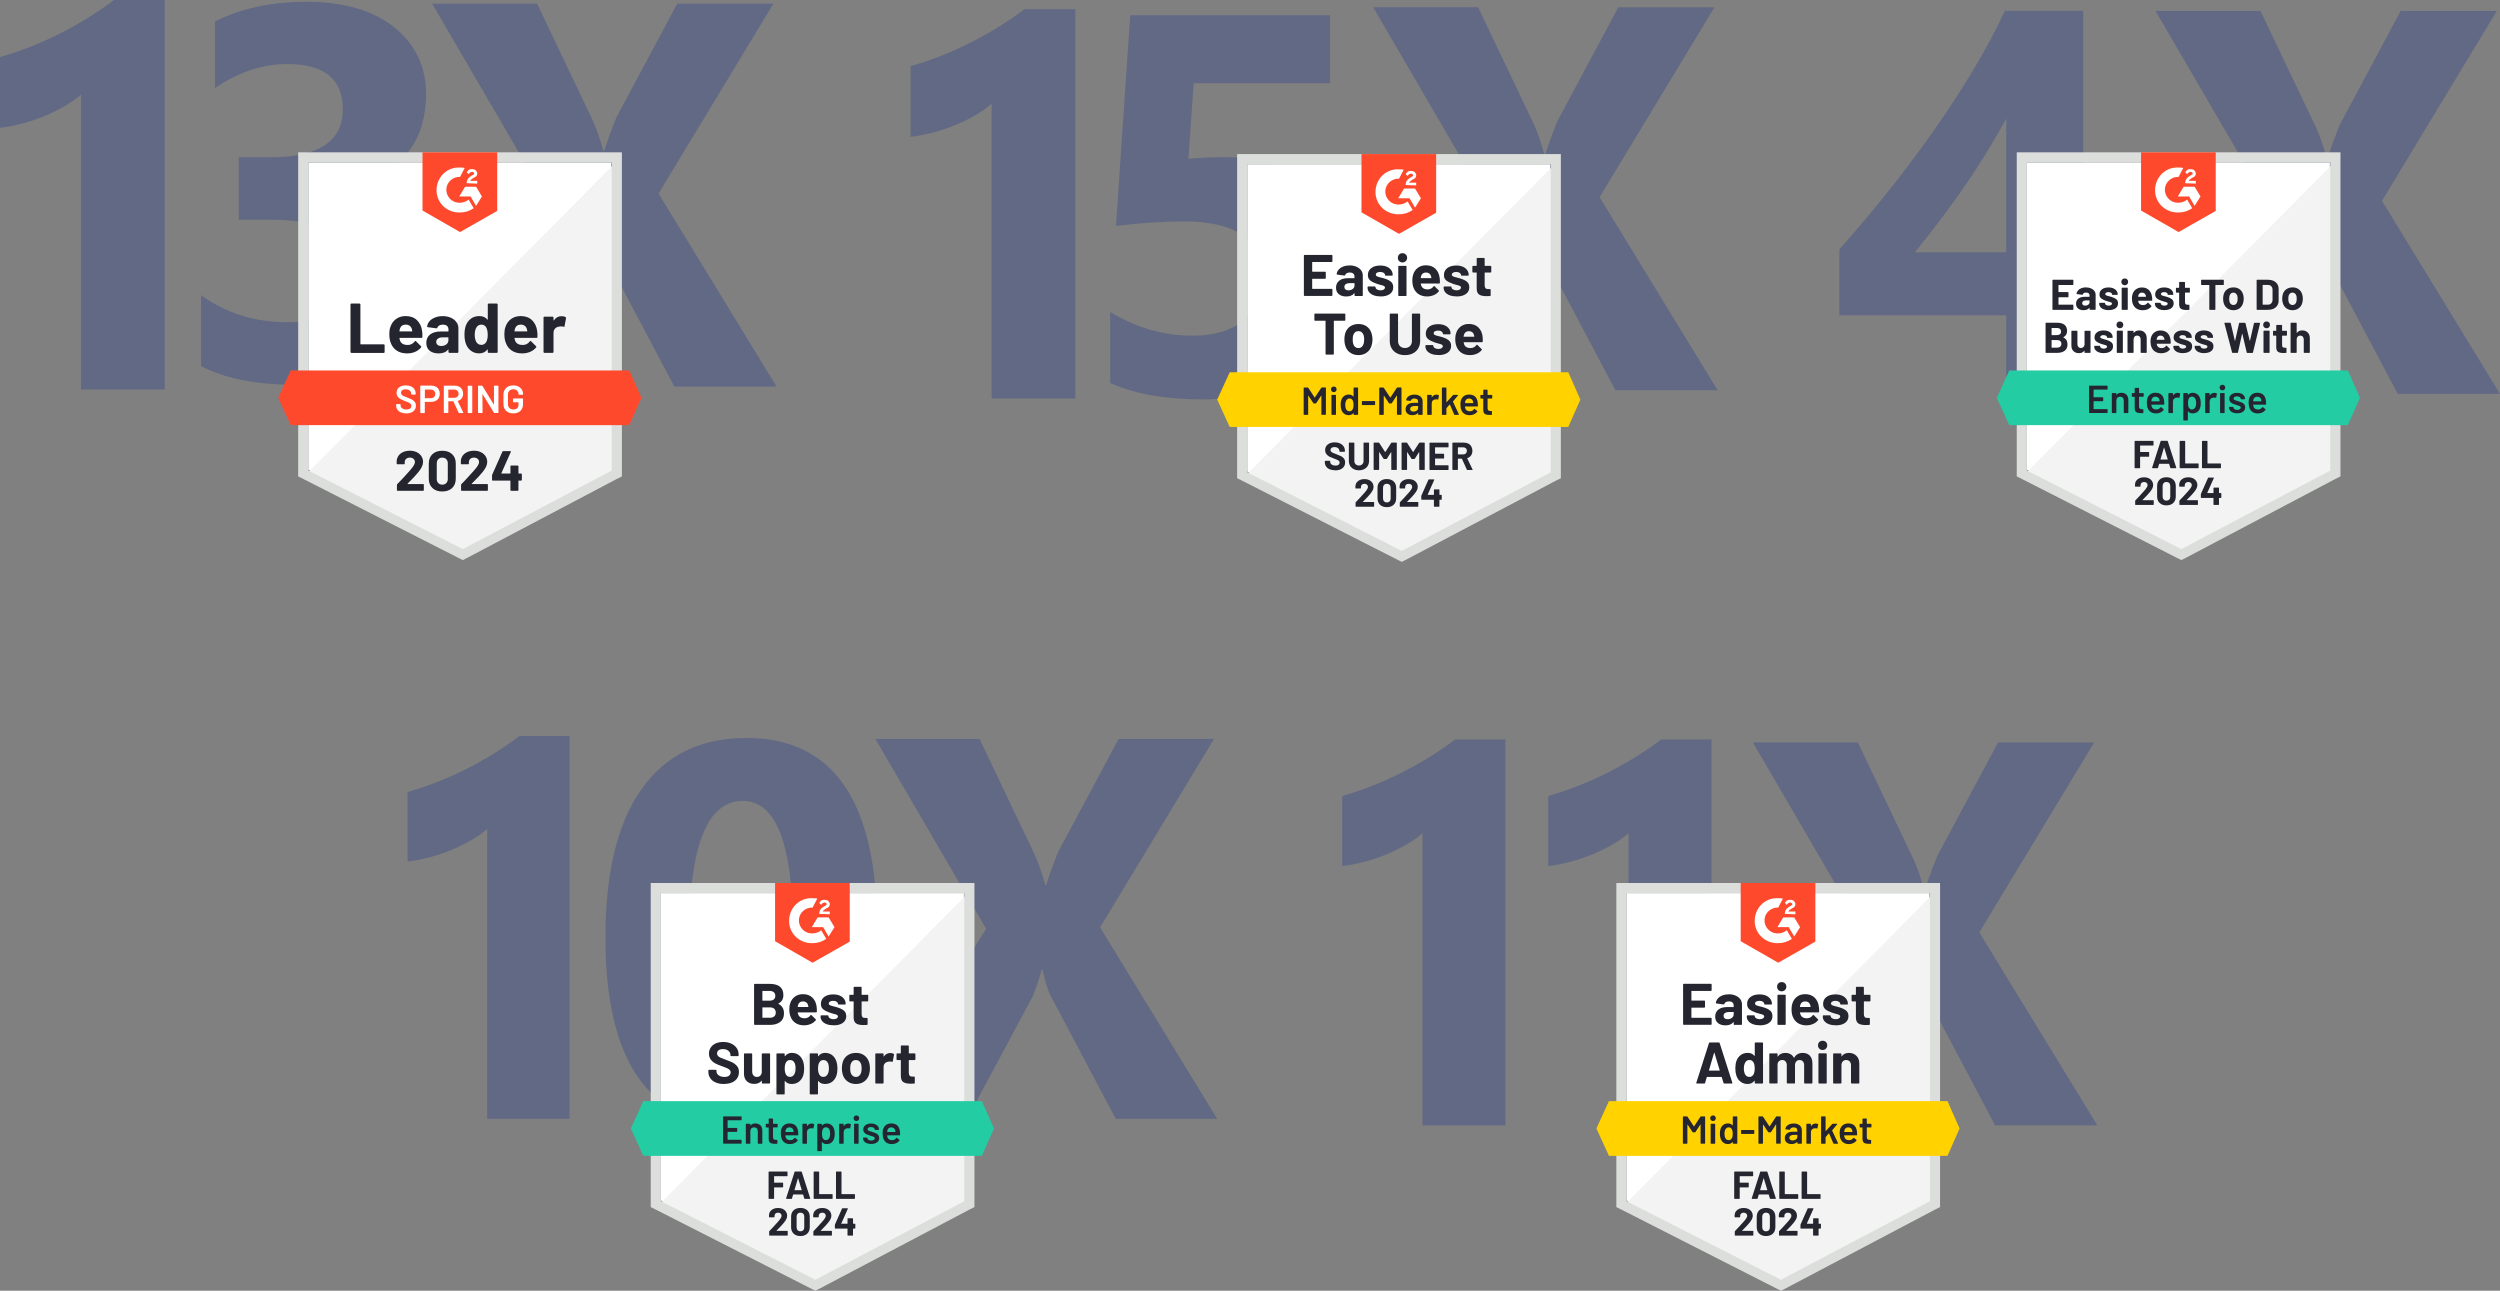 <?xml version="1.0" encoding="UTF-8"?><svg id="b" xmlns="http://www.w3.org/2000/svg" viewBox="0 0 821.57 424.17"><rect x="0" y="0" width="821.57" height="424.17" fill="#808080" stroke="none"/><defs><style>.d{fill:#252530;}.e{fill:#dcdedc;}.f{fill:#fff;}.g,.h{opacity:.25;}.i{fill:#242530;}.j{fill:#ffd200;}.k{fill:#f2f3f2;}.h,.l{fill:#062491;}.m{fill:#23cca2;}.n{fill:#ff492c;}</style></defs><g id="c"><path class="h" d="M684.58,3.59v79.33h15.09v20.71h-15.09v25.8h-25.27v-25.8h-54.85v-21.68c4.86-5.44,9.89-11.39,15.09-17.86,5.21-6.46,10.24-13.12,15.09-19.97,4.86-6.85,9.38-13.73,13.56-20.67,4.18-6.93,7.74-13.56,10.66-19.88h25.71ZM629.29,82.92h30.01v-43.97c-2.05,3.81-4.27,7.65-6.67,11.54-2.4,3.89-4.91,7.72-7.55,11.5s-5.3,7.43-7.99,10.97c-2.69,3.54-5.3,6.86-7.81,9.96Z"/><path class="h" d="M821.57,129.43h-33.61l-21.68-40.98c-.82-1.52-1.67-4.33-2.54-8.42h-.35c-.41,1.93-1.37,4.86-2.9,8.78l-21.76,40.63h-33.79l40.11-62.92-36.68-62.92h34.49l17.99,37.74c1.4,2.98,2.66,6.53,3.77,10.62h.35c.7-2.46,2.02-6.11,3.95-10.97l20.01-37.39h31.59l-37.74,62.4,38.79,63.45Z"/><g class="g"><path class="l" d="M564.47,128.24h-33.61l-21.68-40.98c-.82-1.52-1.67-4.33-2.54-8.42h-.35c-.41,1.93-1.38,4.86-2.9,8.78l-21.76,40.63h-33.79l40.11-62.92L451.26,2.39h34.49l17.99,37.74c1.4,2.98,2.66,6.52,3.77,10.62h.35c.7-2.46,2.02-6.11,3.95-10.97l20.01-37.38h31.59l-37.74,62.4,38.79,63.45Z"/></g><path class="h" d="M353.38,2.99v127.99h-27.5V34.07c-1.51,1.34-3.3,2.61-5.37,3.8-2.07,1.19-4.26,2.27-6.59,3.23-2.33.96-4.74,1.78-7.25,2.44-2.5.67-4.98,1.15-7.42,1.44v-23.22c7.16-2.1,13.91-4.77,20.25-8.03,6.34-3.26,12.08-6.84,17.2-10.74h16.67Z"/><g class="g"><path class="l" d="M255.22,127.04h-33.61l-21.68-40.98c-.82-1.52-1.67-4.33-2.54-8.42h-.35c-.41,1.93-1.37,4.86-2.9,8.78l-21.76,40.63h-33.79l40.11-62.92L142.01,1.2h34.49l17.99,37.74c1.4,2.98,2.66,6.52,3.77,10.62h.35c.7-2.46,2.02-6.11,3.95-10.97L222.57,1.2h31.59l-37.74,62.4,38.79,63.45Z"/></g><path class="h" d="M54.13,0v127.99h-27.5V31.08c-1.51,1.34-3.3,2.61-5.37,3.8-2.07,1.19-4.26,2.27-6.59,3.23-2.33.96-4.74,1.78-7.25,2.44-2.5.67-4.98,1.15-7.42,1.44v-23.22c7.16-2.1,13.91-4.77,20.25-8.03,6.34-3.26,12.08-6.84,17.2-10.74h16.67Z"/><g class="g"><path class="l" d="M66.08,120.33v-23.34c8.15,5.94,17.65,8.91,28.51,8.91,6.84,0,12.18-1.47,16-4.41,3.82-2.94,5.73-7.04,5.73-12.3s-2.36-9.62-7.09-12.56c-4.72-2.94-11.22-4.41-19.48-4.41h-11.29v-20.54h10.44c15.84,0,23.76-5.26,23.76-15.78,0-9.9-6.08-14.85-18.24-14.85-8.15,0-16.07,2.63-23.76,7.89V7.05c8.54-4.3,18.5-6.45,29.87-6.45,12.45,0,22.13,2.8,29.06,8.4,6.93,5.6,10.4,12.87,10.4,21.81,0,15.9-8.06,25.85-24.19,29.87v.42c8.6,1.08,15.39,4.2,20.37,9.38,4.98,5.18,7.47,11.53,7.47,19.05,0,11.37-4.16,20.37-12.47,26.98-8.32,6.62-19.8,9.93-34.45,9.93-12.56,0-22.77-2.04-30.63-6.11Z"/></g><path class="h" d="M364.85,125.88v-23.36c8.48,5.19,17.5,7.79,27.08,7.79,7.21,0,12.85-1.71,16.91-5.15,4.07-3.43,6.1-8.09,6.1-13.97,0-12.29-8.68-18.43-26.04-18.43-6.4,0-13.79.49-22.15,1.47l4.67-69.21h65.66v22.32h-44.81l-1.73,24.83c4.44-.35,8.28-.52,11.51-.52,12.75,0,22.72,3.35,29.93,10.04,7.21,6.69,10.81,15.69,10.81,26.99,0,12.52-4.3,22.74-12.89,30.67-8.59,7.93-20.24,11.9-34.95,11.9-11.94,0-21.97-1.79-30.11-5.36Z"/><path class="f" d="M101.33,154.37l50.75,25.82,48.82-25.82V53.39h-99.57v100.98Z"/><path class="k" d="M201.93,53.78l-101.62,102.4,52.67,26.08,48.95-25.05V53.78Z"/><path class="e" d="M97.99,87.05v69.51l1.8.9,50.75,25.82,1.54.77,1.54-.77,48.95-25.82,1.8-.9V50.05h-106.38v37ZM101.33,154.63V53.39h99.7v101.24l-48.95,25.82-50.75-25.82Z"/><path class="n" d="M151.18,55.06c.51,0,1.03,0,1.54.13l-1.54,2.95c-2.31-.13-4.37,1.67-4.5,3.98-.13,2.31,1.67,4.37,3.98,4.5h.51c1.03,0,2.06-.39,2.83-1.03l1.67,2.83c-1.28.9-2.83,1.41-4.5,1.41-4.11.13-7.58-2.95-7.71-7.07-.13-4.11,2.95-7.58,7.07-7.71h.64ZM156.45,61.36l1.93,3.21-1.93,3.08-1.8-3.08h-3.73l1.93-3.21h3.6ZM153.37,60.2c0-.51.13-1.03.39-1.41s.77-.77,1.16-1.03l.26-.13c.51-.26.64-.39.64-.64s-.39-.51-.64-.51c-.51,0-.9.26-1.16.77l-.64-.64c.13-.26.39-.51.64-.77.39-.26.77-.26,1.16-.26s.9.13,1.16.39.51.64.51,1.03c0,.64-.39,1.16-1.16,1.41l-.39.26c-.39.26-.64.39-.77.77h2.31v.9l-3.47-.13ZM151.18,76.26l12.21-6.94v-19.27h-24.54v19.14s12.33,7.07,12.33,7.07ZM206.81,121.74h-111.26l-4.11,8.99,4.11,8.99h111.26l3.98-8.99-3.98-8.99Z"/><path class="d" d="M115.45,115.96c-.08,0-.14-.03-.19-.08-.05-.06-.08-.13-.08-.21v-15.62c0-.08.03-.15.08-.21.05-.05.12-.08.19-.08h2.71c.08,0,.14.03.19.08.06.06.09.13.09.21v12.99c0,.08.04.12.12.12h7.55c.08,0,.15.03.21.08.05.06.08.13.08.21v2.24c0,.08-.03.15-.08.21-.06.05-.13.08-.21.08h-10.66ZM138.72,108.79c.09.58.12,1.24.09,1.97,0,.19-.11.28-.3.28h-7.14c-.09,0-.12.04-.09.12.04.31.12.62.24.93.4.86,1.22,1.28,2.45,1.28.98,0,1.76-.41,2.34-1.19.06-.09.13-.14.21-.14.05,0,.11.03.17.09l1.66,1.64c.08.08.12.15.12.21,0,.03-.03.1-.09.19-.51.63-1.16,1.11-1.97,1.46-.8.34-1.67.51-2.63.51-1.33,0-2.45-.3-3.37-.9-.92-.6-1.58-1.44-1.98-2.52-.33-.77-.49-1.78-.49-3.03,0-.85.12-1.59.35-2.24.36-1.1.98-1.97,1.86-2.62.89-.64,1.94-.96,3.16-.96,1.54,0,2.78.45,3.71,1.34.93.89,1.5,2.09,1.7,3.58ZM133.34,106.68c-.98,0-1.62.45-1.93,1.36-.06.21-.11.45-.15.75,0,.08.04.12.12.12h4c.09,0,.12-.04.09-.12-.08-.45-.12-.66-.12-.64-.14-.46-.38-.82-.72-1.08-.35-.26-.78-.39-1.28-.39ZM145.45,103.88c1,0,1.9.18,2.69.53.79.34,1.4.82,1.84,1.43.44.6.66,1.27.66,2v7.84c0,.08-.03.15-.08.21-.05.05-.12.08-.19.08h-2.71c-.08,0-.14-.03-.19-.08-.06-.06-.09-.13-.09-.21v-.76s-.01-.07-.04-.09c-.03-.02-.06,0-.09.04-.65.85-1.69,1.27-3.12,1.27-1.21,0-2.18-.29-2.92-.87-.75-.58-1.12-1.45-1.12-2.6s.42-2.1,1.26-2.76c.83-.65,2.02-.98,3.56-.98h2.35c.08,0,.12-.04.12-.12v-.51c0-.51-.15-.9-.46-1.19-.31-.28-.77-.42-1.39-.42-.47,0-.87.09-1.18.26s-.52.41-.62.72c-.04.17-.14.25-.3.23l-2.8-.37c-.19-.03-.27-.1-.26-.21.06-.65.32-1.24.77-1.76.45-.52,1.06-.93,1.81-1.22.75-.3,1.58-.45,2.51-.45ZM144.99,113.71c.66,0,1.22-.18,1.68-.53.46-.35.69-.81.69-1.36v-.84c0-.08-.04-.12-.12-.12h-1.66c-.69,0-1.24.13-1.63.4-.39.26-.59.63-.59,1.1,0,.42.15.75.44.98.29.24.69.36,1.18.36ZM160.3,100.05c0-.08.03-.15.08-.21.05-.05.12-.08.19-.08h2.71c.08,0,.14.03.19.08.05.06.08.13.08.21v15.62c0,.08-.03.15-.08.21-.05.05-.12.08-.19.08h-2.71c-.08,0-.14-.03-.19-.08-.05-.06-.08-.13-.08-.21v-.76s-.02-.07-.05-.08c-.03,0-.06,0-.09.03-.65.85-1.54,1.27-2.66,1.27s-2.01-.3-2.79-.9-1.34-1.42-1.68-2.47c-.26-.81-.39-1.74-.39-2.8,0-1.1.14-2.05.41-2.87.36-.99.92-1.78,1.68-2.35.76-.58,1.7-.87,2.83-.87,1.11,0,1.98.39,2.6,1.16.03.05.06.07.09.05.03-.02.05-.05.05-.09,0,0,0-4.95,0-4.95ZM159.82,112.35c.31-.57.46-1.34.46-2.34s-.17-1.84-.51-2.43c-.35-.6-.87-.9-1.54-.9-.73,0-1.28.3-1.64.9-.39.61-.58,1.43-.58,2.45,0,.93.16,1.7.49,2.31.39.67.96,1,1.71,1,.69,0,1.23-.33,1.62-1ZM176.53,108.79c.09.58.12,1.24.09,1.97,0,.19-.11.28-.3.28h-7.14c-.09,0-.12.04-.09.12.04.31.12.62.24.93.4.86,1.22,1.28,2.45,1.28.98,0,1.76-.41,2.34-1.19.06-.09.13-.14.21-.14.05,0,.11.03.17.09l1.66,1.64c.08.08.12.15.12.21,0,.03-.03.1-.09.19-.51.63-1.16,1.11-1.97,1.46-.8.34-1.67.51-2.63.51-1.33,0-2.45-.3-3.37-.9-.92-.6-1.58-1.44-1.98-2.52-.33-.77-.49-1.78-.49-3.03,0-.85.12-1.59.35-2.24.36-1.1.98-1.97,1.86-2.62.89-.64,1.94-.96,3.16-.96,1.54,0,2.78.45,3.71,1.34.93.89,1.5,2.09,1.7,3.58ZM171.15,106.68c-.98,0-1.62.45-1.93,1.36-.06.21-.11.45-.15.75,0,.08.04.12.12.12h4c.09,0,.12-.04.09-.12-.08-.45-.12-.66-.12-.64-.14-.46-.38-.82-.72-1.08-.35-.26-.78-.39-1.28-.39ZM184.56,103.91c.56,0,.99.11,1.31.32.13.07.18.18.14.35l-.49,2.65c0,.18-.12.23-.32.15-.23-.08-.5-.12-.81-.12-.12,0-.29.02-.5.05-.56.04-1.03.24-1.41.6-.39.37-.58.85-.58,1.45v6.31c0,.08-.03.15-.08.21-.06.05-.13.08-.21.08h-2.7c-.08,0-.15-.03-.21-.08-.05-.06-.08-.13-.08-.21v-11.33c0-.08.03-.14.08-.19.06-.05.13-.08.21-.08h2.7c.08,0,.15.03.21.08.05.05.08.12.08.19v.89s.01.07.04.09c.03.02.06,0,.08-.03.63-.93,1.48-1.39,2.54-1.39Z"/><path class="f" d="M133.5,135.85c-.67,0-1.25-.11-1.75-.32-.5-.21-.88-.51-1.16-.9-.27-.39-.4-.84-.4-1.36v-.32s.02-.08.05-.12c.03-.03.06-.04.1-.04h1.14s.08.01.12.04c.03.03.04.07.04.12v.24c0,.39.18.72.53.98.35.27.83.4,1.44.4.52,0,.92-.11,1.18-.33.27-.22.4-.51.4-.86,0-.24-.07-.45-.22-.62-.15-.16-.35-.31-.62-.45-.27-.14-.68-.31-1.22-.51-.61-.22-1.1-.43-1.48-.63-.38-.2-.69-.47-.94-.81-.26-.33-.39-.75-.39-1.26,0-.75.27-1.35.82-1.79.55-.44,1.28-.66,2.2-.66.64,0,1.21.11,1.71.33.49.22.87.54,1.14.94.27.39.41.85.41,1.37v.22s-.02.08-.05.12c-.03.03-.06.04-.1.04h-1.16s-.08-.01-.1-.04c-.03-.03-.05-.07-.05-.12v-.14c0-.4-.16-.74-.49-1.01-.33-.28-.79-.42-1.37-.42-.47,0-.84.1-1.09.3-.27.2-.4.48-.4.84,0,.26.07.47.21.63.14.16.34.31.62.44.27.14.7.31,1.27.51.61.23,1.1.44,1.46.63.36.19.67.45.94.78.26.34.39.77.39,1.27,0,.77-.29,1.38-.86,1.84-.57.45-1.34.68-2.33.68ZM141.8,126.74c.54,0,1.01.11,1.43.33.41.22.73.54.95.94.23.41.35.88.35,1.41s-.12.98-.35,1.39c-.23.4-.56.71-.98.93-.43.22-.92.33-1.48.33h-2.06s-.06.02-.06.06v3.46s-.01.08-.04.1c-.03.03-.07.05-.12.05h-1.18s-.08-.02-.1-.05c-.03-.03-.05-.06-.05-.1v-8.7s.02-.08.05-.12c.03-.03.06-.04.1-.04h3.53,0ZM141.59,130.86c.44,0,.79-.13,1.05-.39.27-.26.4-.6.4-1.01s-.13-.78-.4-1.04-.62-.4-1.05-.4h-1.91s-.06.02-.06.06v2.71s.02.06.06.06c0,0,1.91,0,1.91,0ZM150.89,135.74c-.09,0-.15-.04-.18-.12l-1.7-3.7s-.04-.05-.08-.05h-1.54s-.06.02-.06.06v3.65s-.02.08-.05.1c-.03.03-.06.05-.1.05h-1.18s-.08-.02-.1-.05c-.03-.03-.05-.06-.05-.1v-8.68s.02-.08.05-.1c.03-.03.06-.05.1-.05h3.53c.52,0,.98.11,1.39.32.4.22.72.53.94.93.22.4.33.86.33,1.37,0,.59-.15,1.09-.45,1.5-.31.42-.73.71-1.27.87-.02,0-.03,0-.04.03s0,.03,0,.05l1.81,3.74s.03.06.03.08c0,.07-.05.1-.14.1h-1.23ZM147.39,128.04s-.06.02-.06.06v2.56s.02.06.06.06h1.93c.41,0,.74-.12.99-.37.26-.24.39-.56.39-.96,0-.4-.13-.73-.39-.98-.25-.25-.58-.37-.99-.37h-1.93ZM153.87,135.74s-.08-.02-.12-.05c-.03-.03-.04-.06-.04-.1v-8.68s.01-.08.04-.1c.03-.03.07-.05.12-.05h1.18s.08.02.1.05c.03.03.05.06.05.1v8.68s-.02.08-.05.1c-.03.03-.06.05-.1.05h-1.18ZM162.31,126.9s.02-.08.05-.1c.03-.03.06-.05.1-.05h1.18s.08.02.12.05c.03.03.04.06.04.1v8.68s-.01.08-.04.1c-.03.03-.07.05-.12.05h-1.14c-.09,0-.15-.03-.18-.1l-3.7-6.06s-.03-.04-.05-.04c-.02,0-.03.03-.03.06l.03,5.99s-.02.08-.05.1c-.03.03-.06.05-.1.05h-1.18s-.08-.02-.1-.05c-.03-.03-.05-.06-.05-.1v-8.68s.02-.08.05-.1c.03-.03.06-.05.1-.05h1.14c.09,0,.15.03.18.1l3.69,6.06s.03.03.05.03c.02,0,.03-.02.03-.05v-5.99ZM168.68,135.85c-.64,0-1.21-.12-1.7-.37-.49-.26-.87-.62-1.13-1.08-.27-.46-.4-.99-.4-1.59v-3.11c0-.61.13-1.14.4-1.61.27-.45.64-.81,1.13-1.07.49-.25,1.05-.37,1.7-.37s1.19.12,1.68.37c.48.25.85.59,1.12,1.01.27.43.4.91.4,1.45v.1s-.01.08-.04.1c-.03.03-.07.05-.12.05h-1.17s-.08-.02-.1-.05c-.03-.03-.05-.06-.05-.1v-.06c0-.46-.16-.84-.48-1.14-.31-.3-.72-.45-1.25-.45s-.94.16-1.26.48c-.32.31-.48.72-.48,1.23v3.21c0,.51.17.93.5,1.25.33.31.77.46,1.3.46s.92-.14,1.22-.41c.29-.27.44-.63.44-1.1v-.8s-.02-.06-.06-.06h-1.58s-.08-.02-.12-.05c-.03-.03-.04-.06-.04-.1v-.95s.01-.08.04-.1c.03-.03.07-.05.12-.05h2.97s.08.02.12.05c.03.03.04.06.04.1v1.64c0,.98-.29,1.75-.86,2.3-.58.55-1.36.82-2.34.82Z"/><path class="d" d="M133.95,158.95s-.03.05-.03.08c.02.03.04.04.08.04h5.05c.06,0,.11.02.15.06.05.04.08.09.08.15v1.81c0,.06-.03.11-.08.15-.04.04-.09.06-.15.06h-8.38c-.07,0-.12-.02-.17-.06-.04-.04-.06-.09-.06-.15v-1.72c0-.11.04-.21.12-.28.61-.59,1.23-1.24,1.86-1.94.63-.7,1.03-1.14,1.19-1.31.34-.41.69-.81,1.05-1.18,1.13-1.25,1.7-2.18,1.7-2.79,0-.44-.15-.8-.46-1.08-.31-.27-.71-.41-1.21-.41s-.9.14-1.21.41c-.32.28-.48.66-.48,1.12v.46c0,.06-.02.11-.06.15s-.09.06-.15.06h-2.2c-.06,0-.11-.02-.15-.06-.05-.04-.08-.09-.08-.15v-.87c.04-.67.26-1.26.64-1.79.39-.51.9-.91,1.53-1.18.64-.27,1.36-.41,2.16-.41.88,0,1.65.17,2.3.5.65.33,1.15.77,1.5,1.32.36.57.54,1.19.54,1.86,0,.52-.13,1.06-.4,1.61-.26.55-.65,1.14-1.17,1.77-.39.48-.8.96-1.25,1.44-.45.47-1.11,1.15-1.99,2.04l-.28.28h0ZM145.34,161.52c-1.37,0-2.45-.38-3.24-1.14-.8-.76-1.19-1.8-1.19-3.12v-4.92c0-1.29.4-2.32,1.19-3.07.79-.76,1.87-1.14,3.24-1.14s2.45.38,3.25,1.14c.8.75,1.19,1.78,1.19,3.07v4.92c0,1.32-.4,2.36-1.19,3.12-.81.76-1.89,1.14-3.25,1.14ZM145.34,159.27c.56,0,1-.17,1.32-.51.33-.34.5-.8.5-1.37v-5.13c0-.57-.17-1.02-.5-1.36-.33-.34-.77-.51-1.32-.51s-.98.17-1.31.51c-.33.34-.5.8-.5,1.36v5.13c0,.57.17,1.03.5,1.37.33.34.76.51,1.31.51ZM155,158.95s-.03.05-.01.08c0,.03.03.04.08.04h5.05c.06,0,.11.02.15.06.04.04.06.09.06.15v1.81c0,.06-.02.11-.06.15-.04.04-.09.06-.15.06h-8.39c-.06,0-.11-.02-.15-.06-.04-.04-.06-.09-.06-.15v-1.72c0-.11.03-.21.1-.28.62-.59,1.24-1.24,1.86-1.94.63-.7,1.03-1.14,1.19-1.31.35-.41.71-.81,1.07-1.18,1.13-1.25,1.7-2.18,1.7-2.79,0-.44-.15-.8-.46-1.08-.32-.27-.72-.41-1.22-.41s-.9.14-1.21.41c-.31.28-.46.66-.46,1.12v.46c0,.06-.02.11-.06.15s-.1.06-.17.06h-2.2c-.06,0-.11-.02-.15-.06s-.06-.09-.06-.15v-.87c.03-.67.24-1.26.63-1.79.39-.51.9-.91,1.54-1.18s1.36-.41,2.15-.41c.88,0,1.65.17,2.3.5.66.33,1.16.77,1.52,1.32.35.57.53,1.19.53,1.86,0,.52-.13,1.06-.39,1.61-.27.55-.66,1.14-1.18,1.77-.39.48-.8.96-1.25,1.44-.45.47-1.11,1.15-1.99,2.04l-.28.28h0ZM171.26,155.63c.06,0,.12.02.17.06.04.04.06.09.06.15v1.89c0,.06-.02.11-.06.15-.05.04-.11.06-.17.06h-.8c-.06,0-.09.03-.09.09v3.04c0,.06-.02.11-.06.15-.05.04-.11.06-.17.06h-2.17c-.07,0-.12-.02-.17-.06-.04-.04-.06-.09-.06-.15v-3.04c0-.06-.03-.09-.09-.09h-5.72c-.06,0-.12-.02-.17-.06-.04-.04-.06-.09-.06-.15v-1.49c0-.08.02-.17.06-.28l3.35-7.53c.05-.11.14-.17.26-.17h2.33c.09,0,.15.02.18.06.03.04.03.11-.01.19l-3.11,6.99s0,.05,0,.08c.02.03.04.04.06.04h2.83c.06,0,.09-.03.09-.1v-2.3c0-.07.02-.12.06-.17s.1-.06.17-.06h2.17c.06,0,.12.02.17.06.04.04.06.1.06.17v2.3c0,.07.03.1.09.1,0,0,.8,0,.8,0Z"/><path class="f" d="M409.9,154.96l50.75,25.82,48.82-25.82V53.98h-99.57v100.98Z"/><path class="k" d="M510.5,54.37l-101.62,102.4,52.67,26.08,48.95-25.05V54.37Z"/><path class="e" d="M406.56,87.64v69.51l1.8.9,50.75,25.82,1.54.77,1.54-.77,48.95-25.82,1.8-.9V50.64h-106.38v37ZM409.9,155.22V53.98h99.7v101.24l-48.95,25.82-50.75-25.82Z"/><path class="n" d="M459.75,55.65c.51,0,1.03,0,1.54.13l-1.54,2.95c-2.31-.13-4.37,1.67-4.5,3.98-.13,2.31,1.67,4.37,3.98,4.5h.51c1.03,0,2.06-.39,2.83-1.03l1.67,2.83c-1.28.9-2.83,1.41-4.5,1.41-4.11.13-7.58-2.95-7.71-7.07-.13-4.11,2.95-7.58,7.07-7.71h.64ZM465.02,61.95l1.93,3.21-1.93,3.08-1.8-3.08h-3.73l1.93-3.21h3.6ZM461.93,60.79c0-.51.13-1.03.39-1.41s.77-.77,1.16-1.03l.26-.13c.51-.26.64-.39.64-.64s-.39-.51-.64-.51c-.51,0-.9.26-1.16.77l-.64-.64c.13-.26.39-.51.64-.77.39-.26.77-.26,1.16-.26s.9.13,1.16.39.51.64.51,1.03c0,.64-.39,1.16-1.16,1.41l-.39.26c-.39.26-.64.39-.77.77h2.31v.9s-3.47-.13-3.47-.13ZM459.75,76.85l12.21-6.94v-19.27h-24.54v19.14l12.33,7.07Z"/><path class="j" d="M515.38,122.33h-111.26l-4.11,8.99,4.11,8.99h111.26l3.98-8.99-3.98-8.99Z"/><path class="d" d="M441.88,103.06c.06,0,.12.02.17.06.04.05.06.11.06.17v1.89c0,.06-.02.12-.06.17-.05.04-.11.06-.17.06h-3.46c-.06,0-.09.03-.09.1v10.8c0,.07-.02.12-.06.17-.05.04-.11.06-.17.06h-2.26c-.06,0-.11-.02-.15-.06-.05-.04-.08-.1-.08-.17v-10.8c0-.07-.03-.1-.09-.1h-3.35c-.06,0-.12-.02-.17-.06-.04-.05-.06-.11-.06-.17v-1.89c0-.06.02-.12.06-.17.05-.04.11-.06.17-.06h9.71ZM446.43,116.7c-1.08,0-2-.28-2.78-.85s-1.3-1.34-1.58-2.31c-.18-.6-.27-1.25-.27-1.97,0-.75.09-1.43.27-2.04.3-.95.83-1.7,1.59-2.24.78-.54,1.7-.81,2.78-.81s1.97.27,2.71.8c.75.54,1.27,1.28,1.57,2.24.21.64.32,1.31.32,2.02s-.09,1.34-.28,1.95c-.27,1-.8,1.79-1.57,2.35-.76.57-1.68.86-2.76.86ZM446.43,114.38c.43,0,.79-.13,1.08-.39.3-.26.51-.61.64-1.07.1-.41.15-.86.15-1.35,0-.54-.05-.99-.15-1.36-.15-.44-.36-.78-.66-1.03-.3-.24-.66-.36-1.08-.36-.44,0-.8.12-1.09.36-.29.25-.5.59-.63,1.03-.1.3-.15.75-.15,1.36s.05,1.03.14,1.35c.12.45.33.81.64,1.07.3.26.67.39,1.1.39ZM461.7,116.7c-.98,0-1.85-.19-2.61-.58-.75-.39-1.33-.93-1.75-1.63-.42-.7-.63-1.51-.63-2.42v-8.79c0-.06.02-.12.06-.17.05-.04.11-.06.17-.06h2.25c.07,0,.12.02.17.06.05.05.08.11.08.17v8.81c0,.68.21,1.22.62,1.64.42.42.97.63,1.64.63s1.24-.21,1.66-.63.63-.97.63-1.64v-8.81c0-.06.02-.12.06-.17.04-.04.1-.06.17-.06h2.25c.07,0,.12.02.17.06.04.05.06.11.06.17v8.79c0,.91-.21,1.71-.63,2.42-.41.7-.99,1.25-1.75,1.63-.75.39-1.63.58-2.62.58ZM472.71,116.68c-.86,0-1.61-.12-2.25-.36-.64-.24-1.14-.58-1.5-1.01-.35-.44-.53-.93-.53-1.49v-.19c0-.06.02-.12.06-.17.04-.04.1-.06.17-.06h2.15c.06,0,.11.02.15.06.05.05.08.11.08.17h0c0,.3.15.55.46.75.32.2.71.3,1.18.3.45,0,.8-.09,1.07-.26.27-.18.4-.39.4-.64,0-.23-.11-.41-.33-.53-.24-.11-.62-.23-1.14-.36-.6-.15-1.07-.3-1.43-.45-.82-.28-1.48-.63-1.97-1.04s-.73-1-.73-1.77c0-.95.37-1.7,1.1-2.26.74-.56,1.72-.84,2.94-.84.82,0,1.54.13,2.16.39.62.27,1.1.64,1.44,1.12.34.47.51,1.01.51,1.62,0,.06-.03.11-.08.15-.04.04-.09.06-.15.06h-2.07c-.06,0-.12-.02-.17-.06-.04-.04-.06-.09-.06-.15,0-.28-.15-.52-.44-.72-.28-.2-.66-.3-1.14-.3-.43,0-.78.08-1.04.24-.27.15-.4.36-.4.63,0,.26.13.45.39.58.27.13.71.27,1.32.41l.49.12c.18.04.37.1.57.17.92.27,1.64.62,2.16,1.04.53.43.8,1.04.8,1.85,0,.95-.38,1.69-1.13,2.22-.75.53-1.76.8-3.03.8ZM487.2,110.58c.08.49.1,1.03.08,1.63-.02.16-.1.24-.26.24h-5.95c-.08,0-.1.03-.08.09.04.26.11.51.21.77.33.72,1.02,1.08,2.06,1.08.82,0,1.47-.34,1.94-1,.05-.08.11-.12.18-.12.03,0,.08.03.13.08l1.39,1.36c.06.07.09.13.09.18,0,.03-.02.08-.06.15-.43.53-.98.94-1.64,1.22-.67.29-1.4.44-2.2.44-1.1,0-2.04-.25-2.8-.75-.76-.51-1.31-1.21-1.64-2.11-.27-.64-.41-1.48-.41-2.52,0-.71.1-1.34.3-1.88.29-.91.81-1.63,1.54-2.17.74-.54,1.61-.81,2.63-.81,1.28,0,2.32.37,3.1,1.12.78.75,1.25,1.74,1.41,2.98ZM482.72,108.83c-.81,0-1.35.38-1.61,1.13-.05.17-.1.38-.14.62,0,.06.03.09.1.09h3.34c.08,0,.1-.03.08-.09-.07-.37-.1-.55-.1-.54-.11-.39-.31-.69-.6-.9-.29-.21-.65-.31-1.07-.31ZM437.87,85.88c0,.07-.03.12-.08.17-.04.04-.09.06-.15.06h-6.33c-.06,0-.09.03-.09.1v2.98c0,.07.03.1.09.1h4.15c.06,0,.12.02.17.06.04.05.06.11.06.17v1.86c0,.07-.02.12-.06.17-.05.05-.11.08-.17.08h-4.15c-.06,0-.09.03-.09.09v3.12c0,.07.03.1.09.1h6.33c.06,0,.11.02.15.06.05.04.08.09.08.15v1.88c0,.07-.03.12-.08.17-.04.04-.09.06-.15.06h-8.92c-.06,0-.11-.02-.15-.06-.05-.04-.08-.1-.08-.17v-13.03c0-.06.03-.12.08-.17.04-.04.09-.06.15-.06h8.92c.06,0,.11.02.15.06.05.05.08.11.08.17v1.86ZM443.54,87.22c.83,0,1.58.15,2.24.44.65.29,1.16.69,1.53,1.18.36.51.54,1.07.54,1.68v6.53c0,.07-.02.12-.06.17s-.1.06-.17.06h-2.25c-.07,0-.12-.02-.17-.06s-.06-.1-.06-.17v-.63s-.01-.07-.04-.08c-.03-.02-.05,0-.08.04-.54.7-1.41,1.05-2.61,1.05-1,0-1.81-.24-2.42-.73-.63-.49-.94-1.21-.94-2.16s.35-1.75,1.05-2.3c.69-.55,1.67-.82,2.95-.82h1.98c.06,0,.09-.03.09-.09v-.42c0-.43-.13-.76-.39-1-.26-.23-.64-.35-1.16-.35-.39,0-.72.07-.99.21-.27.15-.44.35-.51.6-.03.14-.12.2-.26.19l-2.33-.31c-.15-.03-.23-.09-.22-.18.06-.54.28-1.03.66-1.46.38-.44.88-.78,1.5-1.01.62-.25,1.31-.37,2.09-.37ZM443.14,95.41c.56,0,1.03-.15,1.41-.45.39-.3.58-.68.58-1.14v-.69c0-.06-.03-.09-.09-.09h-1.39c-.58,0-1.04.11-1.36.33-.33.21-.49.52-.49.93,0,.34.12.61.36.81.24.21.57.31.98.31ZM453.71,97.41c-.87,0-1.62-.12-2.26-.36-.64-.24-1.14-.58-1.49-1.01-.36-.44-.54-.93-.54-1.49v-.19c0-.06.03-.12.08-.17.04-.04.09-.06.15-.06h2.15c.07,0,.12.02.17.06.04.05.06.11.06.17h0c0,.3.16.55.48.75.31.2.7.3,1.18.3.44,0,.79-.09,1.05-.26.27-.18.41-.39.41-.64,0-.23-.12-.41-.35-.53-.23-.11-.61-.23-1.14-.36-.6-.15-1.07-.3-1.43-.45-.82-.28-1.48-.63-1.97-1.04s-.73-1-.73-1.77c0-.95.37-1.7,1.12-2.26.74-.56,1.72-.84,2.94-.84.82,0,1.54.13,2.16.39.61.27,1.08.64,1.43,1.12.34.47.51,1.01.51,1.62,0,.06-.02.11-.06.15s-.1.06-.17.06h-2.06c-.07,0-.12-.02-.17-.06s-.06-.09-.06-.15c0-.28-.15-.52-.44-.72-.29-.2-.67-.3-1.14-.3-.43,0-.78.08-1.05.24-.27.15-.4.36-.4.63s.13.45.4.58c.26.13.7.27,1.32.41.14.03.3.07.48.12s.37.1.58.17c.92.27,1.64.62,2.16,1.04.52.43.78,1.04.78,1.85,0,.95-.37,1.69-1.12,2.22-.75.53-1.76.8-3.03.8ZM460.89,86.25c-.44,0-.8-.15-1.09-.44-.28-.28-.42-.64-.42-1.08s.14-.82.42-1.1.65-.42,1.09-.42.82.14,1.09.42c.29.28.44.65.44,1.1s-.15.8-.44,1.08c-.29.29-.66.44-1.09.44ZM459.74,97.28c-.06,0-.12-.02-.17-.06-.04-.04-.06-.1-.06-.17v-9.46c0-.07.02-.12.06-.17.05-.04.11-.06.17-.06h2.25c.07,0,.12.02.17.06s.06.1.06.17v9.46c0,.07-.02.12-.06.17s-.1.06-.17.06h-2.25ZM473.11,91.3c.08.49.1,1.03.08,1.63,0,.16-.09.24-.24.24h-5.96c-.08,0-.1.03-.08.09.04.26.12.51.22.77.33.72,1.01,1.08,2.03,1.08.82,0,1.47-.34,1.95-1,.05-.08.11-.12.18-.12.03,0,.08.03.13.08l1.39,1.36c.07.07.1.13.1.18,0,.03-.03.08-.09.15-.42.53-.96.94-1.63,1.22-.67.29-1.4.44-2.2.44-1.1,0-2.04-.25-2.8-.75-.76-.51-1.31-1.21-1.66-2.11-.27-.64-.4-1.48-.4-2.52,0-.71.1-1.34.3-1.88.29-.91.81-1.63,1.54-2.17.75-.54,1.62-.81,2.63-.81,1.28,0,2.32.37,3.1,1.12s1.25,1.74,1.41,2.98ZM468.61,89.56c-.81,0-1.34.38-1.59,1.13-.05.17-.09.38-.13.62,0,.06.03.09.09.09h3.34c.07,0,.09-.03.06-.09-.06-.37-.09-.55-.09-.54-.12-.39-.32-.69-.6-.9-.29-.21-.65-.31-1.08-.31ZM478.69,97.41c-.87,0-1.62-.12-2.26-.36-.64-.24-1.14-.58-1.49-1.01-.35-.44-.53-.93-.53-1.49v-.19c0-.06.02-.12.06-.17.04-.04.1-.06.17-.06h2.13c.07,0,.12.02.17.06.04.05.06.11.06.17h0c0,.3.16.55.48.75s.71.3,1.18.3c.44,0,.79-.09,1.07-.26.27-.18.4-.39.4-.64,0-.23-.12-.41-.35-.53-.23-.11-.61-.23-1.13-.36-.61-.15-1.08-.3-1.43-.45-.82-.28-1.48-.63-1.97-1.04-.49-.41-.73-1-.73-1.77,0-.95.37-1.7,1.1-2.26.74-.56,1.72-.84,2.94-.84.82,0,1.54.13,2.16.39.62.27,1.09.64,1.43,1.12.34.47.51,1.01.51,1.62,0,.06-.02.11-.06.15-.04.04-.1.06-.17.06h-2.06c-.07,0-.12-.02-.17-.06s-.06-.09-.06-.15c0-.28-.15-.52-.44-.72-.29-.2-.67-.3-1.14-.3-.43,0-.78.08-1.04.24-.27.15-.41.36-.41.63s.13.45.4.58c.27.13.71.27,1.32.41.14.03.3.07.48.12.18.04.37.1.58.17.92.27,1.64.62,2.16,1.04.53.43.8,1.04.8,1.85,0,.95-.38,1.69-1.13,2.22-.75.53-1.76.8-3.03.8ZM490.07,89.33c0,.06-.02.11-.06.15-.04.05-.1.08-.17.08h-1.85c-.06,0-.09.03-.09.09v4.09c0,.42.09.74.26.95.17.21.45.31.84.31h.64c.06,0,.11.02.15.06.05.04.08.1.08.17v1.82c0,.15-.08.23-.23.24-.54.03-.93.04-1.16.04-1.07,0-1.87-.18-2.39-.53-.53-.35-.8-1.01-.81-1.99v-5.16c0-.06-.03-.09-.1-.09h-1.09c-.07,0-.12-.03-.17-.08-.04-.04-.06-.09-.06-.15v-1.72c0-.06.02-.12.06-.17.04-.04.1-.06.17-.06h1.09c.07,0,.1-.03.1-.1v-2.29c0-.06.02-.12.06-.17.04-.04.1-.06.17-.06h2.16c.06,0,.11.02.15.06.05.05.08.11.08.17v2.29c0,.07.03.1.09.1h1.85c.07,0,.12.02.17.06.04.05.06.11.06.17v1.72Z"/><path class="i" d="M434.22,127.44c.04-.07.1-.1.18-.1h1.18s.08.02.1.05c.03.03.05.06.05.1v8.68s-.02.08-.05.1c-.03.03-.06.05-.1.05h-1.18s-.08-.02-.12-.05c-.03-.03-.04-.06-.04-.1v-6.13s0-.04-.03-.05c-.03,0-.04,0-.05.03l-1.61,2.47c-.04.07-.1.1-.18.1h-.59c-.08,0-.14-.03-.18-.1l-1.62-2.45s-.02-.03-.04-.03c-.03,0-.04.03-.04.05v6.12s-.02.08-.05.1c-.03.03-.06.05-.1.05h-1.18s-.08-.02-.1-.05c-.03-.03-.05-.06-.05-.1v-8.68s.02-.08.05-.1c.03-.03.06-.05.1-.05h1.18c.08,0,.14.03.18.1l2.09,3.17s.03.03.05.03.03,0,.04-.03c0,0,2.09-3.17,2.09-3.17ZM438.32,128.87c-.27,0-.48-.09-.66-.26-.17-.17-.26-.39-.26-.66s.09-.48.26-.66c.17-.17.39-.26.66-.26s.48.09.66.26c.17.17.26.39.26.66s-.09.48-.26.66c-.17.17-.39.26-.66.26ZM437.7,136.33s-.08-.02-.1-.05c-.03-.03-.05-.06-.05-.1v-6.27s.02-.08.05-.1c.03-.03.06-.05.1-.05h1.18s.08.02.12.05c.03.03.04.06.04.1v6.27s-.01.08-.04.1c-.03.03-.07.05-.12.05h-1.18ZM444.82,127.5s.02-.08.05-.1c.03-.03.06-.05.1-.05h1.18s.08.02.12.05c.03.03.04.06.04.1v8.68s-.01.08-.04.1c-.03.03-.07.05-.12.05h-1.18s-.08-.02-.1-.05c-.03-.03-.05-.06-.05-.1v-.39s0-.04-.03-.05-.03,0-.05.03c-.38.45-.87.67-1.48.67s-1.12-.16-1.54-.48c-.42-.32-.72-.76-.91-1.32-.15-.48-.23-1.01-.23-1.61,0-.61.07-1.13.22-1.57.19-.57.49-1.01.91-1.32.42-.32.95-.48,1.58-.48.59,0,1.07.21,1.45.64.02.02.03.03.05.03.02,0,.03-.03.03-.05v-2.79h0ZM444.51,134.54c.2-.35.3-.85.3-1.49s-.11-1.18-.32-1.53c-.23-.38-.56-.57-.98-.57s-.78.18-1.03.54c-.26.38-.39.9-.39,1.57,0,.6.1,1.09.31,1.48.24.41.6.62,1.09.62.44,0,.78-.21,1.01-.62ZM447.7,133.11s-.08-.01-.1-.04c-.03-.03-.05-.07-.05-.12v-.98s.02-.08.05-.12c.03-.03.06-.04.1-.04h4.05s.08.01.1.04c.03.03.05.07.05.12v.98s-.02.08-.05.12c-.03.03-.06.04-.1.04h-4.05ZM459.05,127.44c.04-.07.1-.1.18-.1h1.18s.08.02.12.05c.03.03.04.06.04.1v8.68s-.01.08-.04.1c-.03.03-.07.05-.12.05h-1.18s-.08-.02-.1-.05c-.03-.03-.05-.06-.05-.1v-6.13s0-.04-.03-.05c-.03,0-.04,0-.05.03l-1.61,2.47c-.04.07-.1.1-.18.1h-.59c-.08,0-.14-.03-.18-.1l-1.62-2.45s-.02-.03-.04-.03c-.03,0-.04.03-.04.05v6.12s-.01.08-.04.1c-.03.03-.07.05-.12.05h-1.18s-.08-.02-.1-.05c-.03-.03-.05-.06-.05-.1v-8.68s.02-.08.05-.1c.03-.03.06-.05.1-.05h1.18c.08,0,.14.03.18.1l2.09,3.17s.03.03.05.03.03,0,.04-.03c0,0,2.09-3.17,2.09-3.17ZM464.81,129.67c.54,0,1.01.09,1.43.28s.73.45.95.77c.22.33.33.71.33,1.13v4.33s-.01.08-.04.1c-.03.03-.07.05-.12.05h-1.18s-.08-.02-.1-.05c-.03-.03-.05-.06-.05-.1v-.41s0-.04-.03-.05c-.02,0-.03,0-.05.03-.42.46-1.03.69-1.82.69-.64,0-1.17-.16-1.58-.49-.42-.33-.63-.81-.63-1.45s.24-1.19.71-1.57c.46-.37,1.12-.55,1.97-.55h1.37s.06-.02.06-.06v-.31c0-.33-.1-.6-.3-.78-.2-.18-.49-.27-.89-.27-.33,0-.59.06-.78.18-.21.11-.33.27-.39.48-.03.1-.09.15-.18.13l-1.25-.15s-.08-.02-.1-.04c-.03-.03-.05-.06-.04-.09.07-.52.35-.95.85-1.28.49-.33,1.1-.5,1.85-.5ZM464.5,135.26c.42,0,.78-.11,1.08-.33.3-.22.45-.51.45-.85v-.6s-.02-.06-.06-.06h-1.08c-.45,0-.81.09-1.07.26-.27.17-.4.42-.4.73,0,.27.1.48.31.63.2.15.45.23.77.23h0ZM472.07,129.69c.27,0,.51.06.72.17.07.03.09.1.08.19l-.22,1.16c0,.1-.07.13-.18.09-.13-.04-.28-.06-.45-.06-.11,0-.2,0-.26.01-.36.02-.66.14-.9.37-.24.24-.36.55-.36.93v3.64s-.01.08-.04.1c-.03.03-.07.05-.12.05h-1.18s-.08-.02-.1-.05c-.03-.03-.05-.06-.05-.1v-6.26s.02-.08.05-.12c.03-.03.06-.04.1-.04h1.18s.08.01.12.04c.03.03.04.07.04.12v.58s0,.05.03.05c0,0,.02,0,.04-.03.36-.56.86-.84,1.5-.84ZM474,136.33s-.08-.02-.1-.05c-.03-.03-.05-.06-.05-.1v-8.68s.02-.08.05-.1c.03-.03.06-.05.1-.05h1.18s.08.02.1.05c.03.03.05.06.05.1v4.64s0,.04.03.05c.02,0,.03,0,.05-.03l2.08-2.3c.06-.06.12-.09.19-.09h1.36c.09,0,.13.03.13.09,0,.03-.01.06-.04.1l-1.63,1.95s-.03.06-.01.09l1.93,4.15s.03.06.03.08c0,.07-.05.1-.14.1h-1.25c-.09,0-.15-.04-.18-.12l-1.4-3.26s-.03-.03-.05-.04c-.02,0-.03,0-.04.03l-1.03,1.18s-.03.06-.03.09v1.97s-.02.08-.05.1c-.03.03-.06.05-.1.05h-1.18ZM485.62,132.31c.03.21.05.45.05.72v.4c-.01.1-.06.15-.17.15h-4.02s-.06.02-.06.06c.03.28.06.48.12.58.21.62.71.93,1.5.94.58,0,1.04-.24,1.39-.72.03-.05.08-.08.13-.08.03,0,.06.01.09.04l.8.66c.08.06.09.13.04.21-.27.38-.62.67-1.07.87-.44.21-.93.31-1.46.31-.67,0-1.24-.15-1.71-.45-.46-.3-.8-.72-1.01-1.26-.2-.46-.3-1.1-.3-1.93,0-.5.05-.9.15-1.21.17-.6.5-1.07.98-1.43.47-.34,1.04-.51,1.71-.51,1.69,0,2.64.88,2.85,2.65ZM482.77,130.95c-.32,0-.58.08-.8.24-.21.15-.35.37-.44.66-.05.15-.09.33-.1.57-.02.04,0,.06.05.06h2.61s.06-.02.06-.06c-.02-.21-.04-.38-.08-.49-.08-.31-.23-.55-.45-.72-.23-.17-.52-.26-.86-.26h0ZM490.39,130.82s-.01.08-.04.1c-.03.03-.07.05-.12.05h-1.31s-.06.02-.06.06v3.1c0,.33.07.56.22.71.14.15.36.22.67.22h.39s.08.01.1.04c.03.03.05.07.05.12v.96c0,.09-.05.15-.15.17h-.67c-.68.01-1.18-.1-1.52-.33s-.51-.67-.51-1.31v-3.66s-.02-.06-.06-.06h-.73s-.08-.02-.1-.05c-.03-.03-.05-.06-.05-.1v-.9s.02-.08.05-.12c.03-.03.06-.04.1-.04h.73s.06-.02.06-.06v-1.5s.02-.08.05-.12c.03-.03.06-.04.1-.04h1.12s.08.01.1.04c.03.03.05.07.05.12v1.5s.02.06.06.06h1.31s.08.01.12.04c.03.03.04.07.04.12,0,0,0,.9,0,.9Z"/><path class="d" d="M438.77,154.55c-.69,0-1.28-.11-1.8-.33-.51-.21-.91-.53-1.18-.94-.28-.4-.42-.87-.42-1.41v-.28s.02-.08.05-.1c.03-.03.06-.05.1-.05h1.46s.08.02.12.05c.03.03.04.06.04.1v.19c0,.34.16.63.48.86.32.24.75.36,1.28.36.45,0,.79-.09,1.01-.28.22-.2.33-.44.33-.72,0-.21-.07-.38-.21-.51-.14-.15-.33-.27-.57-.37-.23-.11-.6-.26-1.12-.45-.57-.2-1.06-.4-1.46-.6-.39-.21-.72-.49-.99-.85-.27-.35-.41-.79-.41-1.31s.13-.96.4-1.35c.27-.39.63-.68,1.1-.89.47-.21,1.01-.31,1.63-.31.65,0,1.23.12,1.73.35.51.23.92.56,1.21.98.28.41.42.89.42,1.44v.19s-.01.08-.04.1c-.03.03-.07.05-.12.05h-1.48s-.08-.02-.1-.05c-.03-.03-.05-.06-.05-.1v-.1c0-.36-.15-.67-.44-.93-.3-.25-.71-.37-1.22-.37-.4,0-.72.09-.95.26-.22.17-.33.41-.33.71,0,.21.07.39.21.54.13.15.33.27.59.39.26.12.66.28,1.21.48.61.22,1.08.42,1.43.59.35.17.67.42.95.76.27.34.41.78.41,1.32,0,.81-.3,1.44-.89,1.9-.59.47-1.39.71-2.4.71ZM446.59,154.55c-.66,0-1.24-.13-1.73-.39-.51-.26-.9-.62-1.18-1.08-.27-.47-.41-1.01-.41-1.62v-5.86s.01-.08.04-.1c.03-.03.07-.05.12-.05h1.5s.08.02.1.05c.03.03.05.06.05.1v5.87c0,.45.14.82.42,1.09.27.28.64.42,1.09.42s.82-.14,1.1-.42.41-.64.41-1.09v-5.87s.02-.08.05-.1c.03-.03.06-.05.1-.05h1.5s.08.02.12.05c.03.03.04.06.04.1v5.86c0,.61-.14,1.15-.41,1.62-.28.46-.67.82-1.17,1.08-.51.26-1.09.39-1.75.39ZM457.19,145.56c.04-.07.1-.1.18-.1h1.5s.08.02.12.05c.03.03.04.06.04.1v8.68s-.01.08-.04.1c-.03.03-.07.05-.12.05h-1.5s-.08-.02-.1-.05c-.03-.03-.05-.06-.05-.1v-5.67s0-.05-.03-.05-.03.01-.05.04l-1.36,2.13c-.04.07-.1.1-.18.1h-.76c-.08,0-.14-.03-.18-.1l-1.36-2.13s-.03-.04-.05-.04c-.02,0-.03.03-.03.06v5.65s-.02.08-.05.1c-.03.03-.06.05-.1.05h-1.5s-.08-.02-.12-.05c-.03-.03-.04-.06-.04-.1v-8.68s.01-.08.04-.1c.03-.03.07-.05.12-.05h1.5c.08,0,.14.03.18.1l1.93,2.99c.03.05.05.05.08,0l1.94-2.99h0ZM466.38,145.56c.04-.07.1-.1.18-.1h1.5s.08.02.1.05c.03.03.05.06.05.1v8.68s-.02.08-.05.1c-.03.03-.06.05-.1.05h-1.5s-.08-.02-.12-.05c-.03-.03-.04-.06-.04-.1v-5.67s0-.05-.03-.05-.03.01-.05.04l-1.36,2.13c-.04.07-.1.1-.18.1h-.76c-.08,0-.14-.03-.18-.1l-1.36-2.13s-.03-.04-.05-.04c-.02,0-.03.03-.03.06v5.65s-.01.08-.04.1c-.03.03-.07.05-.12.05h-1.5s-.08-.02-.1-.05c-.03-.03-.05-.06-.05-.1v-8.68s.02-.08.05-.1c.03-.03.06-.05.1-.05h1.5c.08,0,.14.03.18.1l1.93,2.99c.03.05.05.05.08,0,0,0,1.94-2.99,1.94-2.99ZM476.03,146.86s-.01.08-.04.1c-.03.03-.07.05-.12.05h-4.21s-.06.02-.06.06v1.99s.02.06.06.06h2.76s.08.01.1.04c.03.03.05.07.05.12v1.25s-.02.08-.05.12c-.03.03-.06.04-.1.04h-2.76s-.06.02-.06.06v2.08s.02.06.06.06h4.21s.08.01.12.04c.03.03.04.07.04.12v1.25s-.01.08-.04.1c-.03.03-.07.05-.12.05h-5.94s-.08-.02-.12-.05c-.03-.03-.04-.06-.04-.1v-8.68s.01-.08.04-.1c.03-.03.07-.05.12-.05h5.94s.08.02.12.05c.03.03.04.06.04.1,0,0,0,1.25,0,1.25ZM482.22,154.45c-.09,0-.15-.04-.18-.12l-1.61-3.56s-.04-.05-.08-.05h-1.19s-.06.02-.06.06v3.51s-.02.08-.05.1c-.03.03-.06.05-.1.05h-1.5s-.08-.02-.12-.05c-.03-.03-.04-.06-.04-.1v-8.68s.01-.08.04-.1c.03-.03.07-.05.12-.05h3.67c.55,0,1.03.11,1.44.33.42.22.74.54.96.95.23.41.35.89.35,1.43,0,.58-.15,1.08-.44,1.49-.29.42-.7.72-1.22.89-.04.02-.06.05-.04.09l1.75,3.64s.03.06.03.08c0,.07-.05.1-.14.1,0,0-1.58,0-1.58,0ZM479.16,147.01s-.06.02-.06.06v2.2s.02.06.06.06h1.68c.36,0,.65-.11.87-.32.23-.21.35-.49.35-.84s-.12-.63-.35-.85c-.22-.21-.51-.32-.87-.32h-1.68ZM447.9,164.89s-.02.03-.01.05c0,.02.03.03.05.03h3.48s.08.01.12.04c.03.03.04.07.04.12v1.25s-.01.08-.04.1c-.03.03-.07.05-.12.05h-5.78s-.08-.02-.12-.05c-.03-.03-.04-.06-.04-.1v-1.18c0-.08.03-.14.08-.19.42-.41.85-.86,1.28-1.34.44-.49.71-.79.82-.91.24-.28.48-.55.73-.81.78-.87,1.17-1.51,1.17-1.93,0-.3-.11-.55-.32-.75-.21-.19-.49-.28-.84-.28s-.62.09-.84.28c-.21.2-.32.45-.32.77v.32s-.02.08-.05.12c-.03.03-.06.04-.1.04h-1.52s-.08-.01-.1-.04c-.03-.03-.05-.07-.05-.12v-.6c.03-.46.17-.87.44-1.23.27-.35.62-.62,1.05-.81.45-.19.94-.28,1.49-.28.61,0,1.14.11,1.59.33.45.23.79.54,1.04.93.24.39.36.81.36,1.28,0,.36-.09.73-.27,1.1s-.45.78-.81,1.22c-.27.33-.55.66-.86.99s-.77.8-1.37,1.41c0,0-.19.19-.19.19ZM455.75,166.67c-.94,0-1.69-.27-2.24-.8-.55-.52-.82-1.24-.82-2.15v-3.39c0-.89.27-1.6.82-2.12s1.29-.78,2.24-.78c.94,0,1.69.26,2.25.78.55.52.82,1.23.82,2.12v3.39c0,.91-.27,1.62-.82,2.15-.56.53-1.31.8-2.25.8ZM455.75,165.11c.39,0,.69-.12.93-.36.22-.23.33-.54.33-.94v-3.53c0-.39-.11-.71-.33-.94-.23-.24-.54-.36-.93-.36s-.68.12-.9.36c-.23.23-.35.54-.35.94v3.53c0,.39.12.71.35.94.22.24.52.36.9.36ZM462.42,164.89s-.02.03-.01.05c0,.02.03.03.05.03h3.48s.08.01.12.04c.03.03.04.07.04.12v1.25s-.01.08-.04.1c-.03.03-.07.05-.12.05h-5.78s-.08-.02-.1-.05c-.03-.03-.05-.06-.05-.1v-1.18c0-.08.03-.14.08-.19.42-.41.85-.86,1.28-1.34.44-.49.71-.79.82-.91.24-.28.48-.55.73-.81.78-.87,1.17-1.51,1.17-1.93,0-.3-.11-.55-.32-.75-.21-.19-.49-.28-.84-.28s-.62.09-.84.28c-.21.2-.32.45-.32.77v.32s-.01.08-.04.12c-.03.03-.07.04-.12.04h-1.52s-.08-.01-.1-.04c-.03-.03-.05-.07-.05-.12v-.6c.03-.46.17-.87.44-1.23.27-.35.62-.62,1.07-.81.44-.19.93-.28,1.48-.28.61,0,1.14.11,1.59.33.45.23.79.54,1.04.93.24.39.36.81.36,1.28,0,.36-.09.73-.27,1.1s-.45.78-.81,1.22c-.27.33-.55.66-.86.99s-.77.8-1.37,1.41c0,0-.19.19-.19.19ZM473.64,162.61s.08.01.12.04c.03.03.04.07.04.12v1.3s-.01.08-.04.12c-.03.03-.07.04-.12.04h-.55s-.06.02-.06.06v2.09s-.01.08-.04.1c-.03.03-.07.05-.12.05h-1.5s-.08-.02-.1-.05c-.03-.03-.05-.06-.05-.1v-2.09s-.02-.06-.06-.06h-3.94s-.08-.01-.1-.04c-.03-.03-.05-.07-.05-.12v-1.03c0-.05.01-.12.04-.19l2.31-5.19c.03-.08.09-.12.18-.12h1.61c.06,0,.1.02.13.05.02.03.01.07-.01.13l-2.15,4.82s0,.03,0,.05c0,.02.02.03.04.03h1.95s.06-.02.06-.06v-1.59s.02-.08.05-.1c.03-.03.06-.05.1-.05h1.5s.08.02.12.05c.03.03.04.06.04.1v1.59s.02.06.06.06c0,0,.55,0,.55,0Z"/><g class="g"><path class="l" d="M689.25,369.82h-33.61l-21.68-40.98c-.82-1.52-1.67-4.33-2.54-8.42h-.35c-.41,1.93-1.38,4.86-2.9,8.78l-21.76,40.63h-33.79l40.11-62.92-36.68-62.92h34.49l17.99,37.74c1.4,2.98,2.66,6.52,3.77,10.62h.35c.7-2.46,2.02-6.11,3.95-10.97l20.01-37.38h31.59l-37.74,62.4,38.79,63.45Z"/><path class="l" d="M494.72,243v126.83h-27.25v-96.03c-1.5,1.33-3.27,2.58-5.32,3.76-2.05,1.18-4.23,2.25-6.53,3.2-2.31.95-4.7,1.76-7.18,2.42-2.48.66-4.93,1.14-7.35,1.43v-23.01c7.09-2.08,13.78-4.73,20.07-7.96,6.29-3.23,11.97-6.78,17.04-10.64h16.52Z"/><path class="l" d="M562.43,243v126.83h-27.25v-96.03c-1.5,1.33-3.27,2.58-5.32,3.76-2.05,1.18-4.23,2.25-6.53,3.2-2.31.95-4.7,1.76-7.18,2.42-2.48.66-4.93,1.14-7.35,1.43v-23.01c7.09-2.08,13.78-4.73,20.07-7.96,6.29-3.23,11.97-6.78,17.04-10.64h16.52Z"/></g><path class="f" d="M534.52,394.49l50.75,25.82,48.82-25.82v-100.98h-99.57v100.98Z"/><path class="k" d="M635.11,293.9l-101.62,102.4,52.67,26.08,48.95-25.05v-103.42Z"/><path class="e" d="M531.18,327.17v69.51l1.8.9,50.75,25.82,1.54.77,1.54-.77,48.95-25.82,1.8-.9v-106.51h-106.38v37ZM534.52,394.75v-101.24h99.7v101.24l-48.95,25.82-50.75-25.82Z"/><path class="n" d="M584.37,295.18c.51,0,1.03,0,1.54.13l-1.54,2.95c-2.31-.13-4.37,1.67-4.5,3.98-.13,2.31,1.67,4.37,3.98,4.5h.51c1.03,0,2.06-.39,2.83-1.03l1.67,2.83c-1.28.9-2.83,1.41-4.5,1.41-4.11.13-7.58-2.95-7.71-7.07-.13-4.11,2.95-7.58,7.07-7.71,0,0,.64,0,.64,0ZM589.63,301.48l1.93,3.21-1.93,3.08-1.8-3.08h-3.73l1.93-3.21h3.6ZM586.55,300.32c0-.51.13-1.03.39-1.41s.77-.77,1.16-1.03l.26-.13c.51-.26.64-.39.64-.64s-.39-.51-.64-.51c-.51,0-.9.26-1.16.77l-.64-.64c.13-.26.39-.51.64-.77.39-.26.77-.26,1.16-.26s.9.13,1.16.39.51.64.51,1.03c0,.64-.39,1.16-1.16,1.41l-.39.26c-.39.26-.64.39-.77.77h2.31v.9s-3.47-.13-3.47-.13ZM584.37,316.38l12.21-6.94v-19.27h-24.54v19.14s12.33,7.07,12.33,7.07Z"/><path class="j" d="M640,361.86h-111.26l-4.11,8.99,4.11,8.99h111.26l3.98-8.99-3.98-8.99Z"/><path class="d" d="M566.66,356.08c-.13,0-.21-.06-.26-.19l-.58-1.89c-.02-.05-.05-.08-.09-.08h-4.74s-.08.03-.1.08l-.55,1.89c-.03.13-.12.19-.24.19h-2.45c-.08,0-.14-.02-.18-.06-.03-.04-.04-.11-.01-.21l4.16-13.03c.04-.13.12-.19.24-.19h3.03c.13,0,.21.06.24.19l4.16,13.03s.03.06.03.09c0,.12-.07.18-.22.18h-2.44ZM561.6,351.71c-.02.08,0,.12.08.12h3.38c.08,0,.1-.04.08-.12l-1.73-5.73c0-.05-.03-.07-.05-.06-.03,0-.05.03-.06.06l-1.68,5.73ZM576.66,342.82c0-.06.03-.12.08-.17.04-.04.09-.06.15-.06h2.26c.06,0,.12.02.17.06.04.05.06.11.06.17v13.03c0,.07-.02.12-.06.17-.05.04-.11.06-.17.06h-2.26c-.06,0-.11-.02-.15-.06-.05-.04-.08-.1-.08-.17v-.63s-.01-.07-.04-.08c-.03,0-.05.01-.08.04-.54.7-1.28,1.05-2.21,1.05s-1.67-.25-2.33-.75c-.65-.51-1.12-1.19-1.4-2.07-.21-.67-.32-1.44-.32-2.33s.12-1.72.35-2.4c.29-.82.76-1.47,1.4-1.95.63-.48,1.42-.72,2.35-.72.93,0,1.64.32,2.16.96.03.03.05.05.08.04.03,0,.04-.03.04-.08v-4.12h0ZM576.26,353.07c.26-.48.39-1.13.39-1.94,0-.87-.14-1.54-.42-2.03-.3-.5-.73-.75-1.3-.75-.6,0-1.05.25-1.36.75-.33.51-.49,1.19-.49,2.04,0,.77.14,1.41.41,1.93.32.56.79.84,1.43.84.57,0,1.02-.28,1.35-.84ZM592.41,346.02c1,0,1.79.3,2.35.9.57.61.85,1.46.85,2.56v6.37c0,.07-.02.12-.06.17-.05.04-.11.06-.17.06h-2.26c-.06,0-.11-.02-.15-.06-.05-.04-.08-.1-.08-.17v-5.78c0-.52-.13-.94-.4-1.25-.27-.31-.63-.46-1.08-.46-.45,0-.82.15-1.1.46-.28.31-.42.72-.42,1.23v5.79c0,.07-.02.12-.06.17s-.1.06-.17.06h-2.24c-.06,0-.11-.02-.15-.06-.05-.04-.08-.1-.08-.17v-5.78c0-.51-.14-.93-.42-1.25-.28-.31-.65-.46-1.09-.46-.41,0-.75.12-1.03.36-.28.25-.45.59-.5,1.03v6.1c0,.07-.02.12-.06.17s-.1.06-.17.06h-2.25c-.07,0-.12-.02-.17-.06s-.06-.1-.06-.17v-9.44c0-.06.02-.12.06-.17.04-.04.1-.06.17-.06h2.25c.07,0,.12.02.17.06.04.05.06.11.06.17v.76s.01.06.04.08c.03,0,.05,0,.08-.05.53-.78,1.35-1.17,2.45-1.17.64,0,1.2.14,1.68.41.48.27.85.65,1.1,1.16.04.08.09.08.14,0,.28-.53.66-.93,1.14-1.18.48-.26,1.02-.39,1.63-.39ZM598.97,345.06c-.44,0-.8-.15-1.08-.44-.29-.28-.44-.64-.44-1.08s.14-.82.42-1.1c.28-.28.65-.42,1.09-.42.45,0,.82.14,1.1.42s.42.65.42,1.1c0,.44-.15.8-.44,1.08-.29.29-.66.44-1.09.44ZM597.82,356.08c-.06,0-.11-.02-.15-.06-.05-.04-.08-.1-.08-.17v-9.46c0-.07.03-.12.08-.17.04-.04.09-.06.15-.06h2.26c.06,0,.12.02.17.06.04.04.06.1.06.17v9.46c0,.07-.02.12-.06.17-.05.04-.11.06-.17.06h-2.26ZM607.59,346.02c1.03,0,1.85.32,2.48.95.63.63.95,1.48.95,2.56v6.32c0,.07-.02.12-.06.17s-.1.06-.17.06h-2.25c-.07,0-.12-.02-.17-.06-.05-.04-.08-.1-.08-.17v-5.77c0-.51-.14-.92-.42-1.25-.29-.32-.68-.48-1.16-.48s-.85.16-1.14.48c-.28.33-.42.74-.42,1.25v5.77c0,.07-.03.12-.08.17-.04.04-.1.06-.17.06h-2.25c-.07,0-.12-.02-.17-.06s-.06-.1-.06-.17v-9.44c0-.06.02-.12.06-.17.04-.04.1-.06.17-.06h2.25c.07,0,.12.02.17.06.05.05.08.11.08.17v.68s0,.06.03.08c.03,0,.05,0,.06-.03.52-.75,1.31-1.12,2.35-1.12ZM562.49,325.41c0,.07-.03.12-.08.17-.04.04-.09.06-.15.06h-6.33c-.06,0-.09.03-.09.1v2.98c0,.07.03.1.09.1h4.15c.06,0,.12.02.17.06.04.05.06.11.06.17v1.86c0,.07-.02.12-.06.17-.05.05-.11.08-.17.08h-4.15c-.06,0-.09.03-.09.09v3.12c0,.07.03.1.09.1h6.33c.06,0,.11.02.15.06.05.04.08.09.08.15v1.88c0,.07-.03.12-.08.17-.04.04-.09.06-.15.06h-8.92c-.06,0-.11-.02-.15-.06-.05-.04-.08-.1-.08-.17v-13.03c0-.06.03-.12.08-.17.04-.04.09-.06.15-.06h8.92c.06,0,.11.02.15.06.05.05.08.11.08.17v1.86ZM568.15,326.75c.83,0,1.58.15,2.24.44.65.29,1.16.69,1.53,1.18.36.51.54,1.07.54,1.68v6.53c0,.07-.02.12-.06.17s-.1.06-.17.06h-2.25c-.07,0-.12-.02-.17-.06s-.06-.1-.06-.17v-.63s-.01-.07-.04-.08c-.03-.02-.05,0-.08.04-.54.7-1.41,1.05-2.61,1.05-1,0-1.81-.24-2.42-.73-.63-.49-.94-1.21-.94-2.16s.35-1.75,1.05-2.3c.69-.55,1.67-.82,2.95-.82h1.98c.06,0,.09-.03.09-.09v-.42c0-.43-.13-.76-.39-1-.26-.23-.64-.35-1.16-.35-.39,0-.72.07-.99.21-.27.15-.44.35-.51.6-.03.14-.12.2-.26.19l-2.33-.31c-.15-.03-.23-.09-.22-.18.06-.54.28-1.03.66-1.46.38-.44.88-.78,1.5-1.01.62-.25,1.31-.37,2.09-.37ZM567.75,334.94c.56,0,1.03-.15,1.41-.45.39-.3.58-.68.58-1.14v-.69c0-.06-.03-.09-.09-.09h-1.39c-.58,0-1.04.11-1.36.33-.33.21-.49.52-.49.93,0,.34.12.61.36.81.24.21.57.31.98.31ZM578.33,336.94c-.87,0-1.62-.12-2.26-.36-.64-.24-1.14-.58-1.49-1.01-.36-.44-.54-.93-.54-1.49v-.19c0-.06.03-.12.08-.17.04-.04.09-.06.15-.06h2.15c.07,0,.12.02.17.06.04.05.06.11.06.17h0c0,.3.16.55.48.75.31.2.7.3,1.18.3.44,0,.79-.09,1.05-.26.27-.18.41-.39.41-.64,0-.23-.12-.41-.35-.53-.23-.11-.61-.23-1.14-.36-.6-.15-1.07-.3-1.43-.45-.82-.28-1.48-.63-1.97-1.04s-.73-1-.73-1.77c0-.95.37-1.7,1.12-2.26.74-.56,1.72-.84,2.94-.84.82,0,1.54.13,2.16.39.61.27,1.08.64,1.43,1.12.34.47.51,1.01.51,1.62,0,.06-.02.11-.06.15s-.1.06-.17.06h-2.06c-.07,0-.12-.02-.17-.06s-.06-.09-.06-.15c0-.28-.15-.52-.44-.72-.29-.2-.67-.3-1.14-.3-.43,0-.78.08-1.05.24-.27.15-.4.36-.4.63s.13.45.4.58c.26.13.7.27,1.32.41.14.03.3.07.48.12s.37.1.58.17c.92.27,1.64.62,2.16,1.04.52.43.78,1.04.78,1.85,0,.95-.37,1.69-1.12,2.22-.75.53-1.76.8-3.03.8ZM585.51,325.78c-.44,0-.8-.15-1.09-.44-.28-.28-.42-.64-.42-1.08s.14-.82.42-1.1.65-.42,1.09-.42.82.14,1.09.42c.29.28.44.65.44,1.1s-.15.8-.44,1.08c-.29.29-.66.44-1.09.44ZM584.35,336.81c-.06,0-.12-.02-.17-.06-.04-.04-.06-.1-.06-.17v-9.46c0-.07.02-.12.06-.17.05-.04.11-.06.17-.06h2.25c.07,0,.12.02.17.06s.06.1.06.17v9.46c0,.07-.02.12-.06.17s-.1.06-.17.06h-2.25ZM597.73,330.83c.08.49.1,1.03.08,1.63,0,.16-.09.24-.24.24h-5.96c-.08,0-.1.03-.08.09.04.26.12.51.22.77.33.72,1.01,1.08,2.03,1.08.82,0,1.47-.34,1.95-1,.05-.08.11-.12.18-.12.03,0,.08.03.13.08l1.39,1.36c.07.07.1.13.1.18,0,.03-.03.08-.09.15-.42.53-.96.94-1.63,1.22-.67.29-1.4.44-2.2.44-1.1,0-2.04-.25-2.8-.75-.76-.51-1.31-1.21-1.66-2.11-.27-.64-.4-1.48-.4-2.52,0-.71.1-1.34.3-1.88.29-.91.81-1.63,1.54-2.17.75-.54,1.62-.81,2.63-.81,1.28,0,2.32.37,3.1,1.12s1.25,1.74,1.41,2.98ZM593.23,329.09c-.81,0-1.34.38-1.59,1.13-.05.17-.09.38-.13.62,0,.06.03.09.09.09h3.34c.07,0,.09-.03.06-.09-.06-.37-.09-.55-.09-.54-.12-.39-.32-.69-.6-.9-.29-.21-.65-.31-1.08-.31ZM603.3,336.94c-.87,0-1.62-.12-2.26-.36-.64-.24-1.14-.58-1.49-1.01-.35-.44-.53-.93-.53-1.49v-.19c0-.06.02-.12.06-.17.04-.04.1-.06.17-.06h2.13c.07,0,.12.02.17.06.04.05.06.11.06.17h0c0,.3.16.55.48.75s.71.3,1.18.3c.44,0,.79-.09,1.07-.26.27-.18.4-.39.4-.64,0-.23-.12-.41-.35-.53-.23-.11-.61-.23-1.13-.36-.61-.15-1.08-.3-1.43-.45-.82-.28-1.48-.63-1.97-1.04-.49-.41-.73-1-.73-1.77,0-.95.37-1.7,1.1-2.26.74-.56,1.72-.84,2.94-.84.82,0,1.54.13,2.16.39.62.27,1.09.64,1.43,1.12.34.47.51,1.01.51,1.62,0,.06-.02.11-.06.15-.04.04-.1.06-.17.06h-2.06c-.07,0-.12-.02-.17-.06s-.06-.09-.06-.15c0-.28-.15-.52-.44-.72-.29-.2-.67-.3-1.14-.3-.43,0-.78.08-1.04.24-.27.15-.41.36-.41.63s.13.45.4.58c.27.13.71.27,1.32.41.14.03.3.07.48.12.18.04.37.1.58.17.92.27,1.64.62,2.16,1.04.53.43.8,1.04.8,1.85,0,.95-.38,1.69-1.13,2.22-.75.53-1.76.8-3.03.8ZM614.69,328.86c0,.06-.02.11-.06.15-.04.05-.1.08-.17.08h-1.85c-.06,0-.09.03-.09.09v4.09c0,.42.09.74.26.95.17.21.45.31.84.31h.64c.06,0,.11.02.15.06.05.04.08.1.08.17v1.82c0,.15-.08.23-.23.24-.54.03-.93.04-1.16.04-1.07,0-1.87-.18-2.39-.53-.53-.35-.8-1.01-.81-1.99v-5.16c0-.06-.03-.09-.1-.09h-1.09c-.07,0-.12-.03-.17-.08-.04-.04-.06-.09-.06-.15v-1.72c0-.06.02-.12.06-.17.04-.04.1-.06.17-.06h1.09c.07,0,.1-.03.1-.1v-2.29c0-.06.02-.12.06-.17.04-.04.1-.06.17-.06h2.16c.06,0,.11.02.15.06.05.05.08.11.08.17v2.29c0,.07.03.1.09.1h1.85c.07,0,.12.02.17.06.04.05.06.11.06.17v1.72Z"/><path class="i" d="M558.84,366.97c.04-.07.1-.1.18-.1h1.18s.08.02.1.05c.03.03.05.06.05.1v8.68s-.02.08-.05.1c-.03.03-.06.05-.1.05h-1.18s-.08-.02-.12-.05c-.03-.03-.04-.06-.04-.1v-6.13s0-.04-.03-.05c-.03,0-.04,0-.05.03l-1.61,2.47c-.04.07-.1.1-.18.1h-.59c-.08,0-.14-.03-.18-.1l-1.62-2.45s-.02-.03-.04-.03c-.03,0-.04.03-.04.05v6.12s-.02.08-.05.1c-.03.03-.06.05-.1.05h-1.18s-.08-.02-.1-.05c-.03-.03-.05-.06-.05-.1v-8.68s.02-.08.05-.1c.03-.03.06-.05.1-.05h1.18c.08,0,.14.03.18.1l2.09,3.17s.03.03.05.03.03,0,.04-.03c0,0,2.09-3.17,2.09-3.17ZM562.94,368.4c-.27,0-.48-.09-.66-.26-.17-.17-.26-.39-.26-.66s.09-.48.26-.66c.17-.17.39-.26.66-.26s.48.09.66.26c.17.17.26.39.26.66s-.09.48-.26.66c-.17.17-.39.26-.66.26ZM562.32,375.86s-.08-.02-.1-.05c-.03-.03-.05-.06-.05-.1v-6.27s.02-.08.05-.1c.03-.03.06-.05.1-.05h1.18s.08.02.12.05c.03.03.04.06.04.1v6.27s-.01.08-.04.1c-.03.03-.07.05-.12.05h-1.18ZM569.44,367.03s.02-.08.05-.1c.03-.03.06-.05.1-.05h1.18s.08.02.12.05c.03.03.04.06.04.1v8.68s-.01.08-.04.1c-.03.03-.07.05-.12.05h-1.18s-.08-.02-.1-.05c-.03-.03-.05-.06-.05-.1v-.39s0-.04-.03-.05-.03,0-.05.03c-.38.45-.87.67-1.48.67s-1.12-.16-1.54-.48c-.42-.32-.72-.76-.91-1.32-.15-.48-.23-1.01-.23-1.61,0-.61.07-1.13.22-1.57.19-.57.49-1.01.91-1.32.42-.32.95-.48,1.58-.48.59,0,1.07.21,1.45.64.02.02.03.03.05.03.02,0,.03-.03.03-.05v-2.79h0ZM569.13,374.07c.2-.35.3-.85.3-1.49s-.11-1.18-.32-1.53c-.23-.38-.56-.57-.98-.57s-.78.18-1.03.54c-.26.38-.39.9-.39,1.57,0,.6.1,1.09.31,1.48.24.41.6.62,1.09.62.44,0,.78-.21,1.01-.62ZM572.31,372.64s-.08-.01-.1-.04c-.03-.03-.05-.07-.05-.12v-.98s.02-.08.05-.12c.03-.03.06-.04.1-.04h4.05s.08.01.1.04c.03.03.05.07.05.12v.98s-.02.08-.05.12c-.03.03-.06.04-.1.04h-4.05ZM583.67,366.97c.04-.07.1-.1.18-.1h1.18s.08.02.12.05c.03.03.04.06.04.1v8.68s-.01.08-.04.1c-.03.03-.07.05-.12.05h-1.18s-.08-.02-.1-.05c-.03-.03-.05-.06-.05-.1v-6.13s0-.04-.03-.05c-.03,0-.04,0-.05.03l-1.61,2.47c-.04.07-.1.1-.18.1h-.59c-.08,0-.14-.03-.18-.1l-1.62-2.45s-.02-.03-.04-.03c-.03,0-.04.03-.04.05v6.12s-.01.08-.04.1c-.03.03-.07.05-.12.05h-1.18s-.08-.02-.1-.05c-.03-.03-.05-.06-.05-.1v-8.68s.02-.08.05-.1c.03-.03.06-.05.1-.05h1.18c.08,0,.14.03.18.1l2.09,3.17s.03.03.05.03.03,0,.04-.03c0,0,2.09-3.17,2.09-3.17ZM589.43,369.2c.54,0,1.01.09,1.43.28s.73.45.95.77c.22.33.33.71.33,1.13v4.33s-.01.08-.04.1c-.03.03-.07.05-.12.05h-1.18s-.08-.02-.1-.05c-.03-.03-.05-.06-.05-.1v-.41s0-.04-.03-.05c-.02,0-.03,0-.05.03-.42.46-1.03.69-1.82.69-.64,0-1.17-.16-1.58-.49-.42-.33-.63-.81-.63-1.45s.24-1.19.71-1.57c.46-.37,1.12-.55,1.97-.55h1.37s.06-.02.06-.06v-.31c0-.33-.1-.6-.3-.78-.2-.18-.49-.27-.89-.27-.33,0-.59.06-.78.18-.21.11-.33.27-.39.48-.03.1-.09.15-.18.13l-1.25-.15s-.08-.02-.1-.04c-.03-.03-.05-.06-.04-.09.07-.52.35-.95.85-1.28.49-.33,1.1-.5,1.85-.5ZM589.12,374.79c.42,0,.78-.11,1.08-.33.3-.22.45-.51.45-.85v-.6s-.02-.06-.06-.06h-1.08c-.45,0-.81.09-1.07.26-.27.17-.4.42-.4.73,0,.27.1.48.31.63.2.15.45.23.77.23h0ZM596.69,369.22c.27,0,.51.06.72.17.07.03.09.1.08.19l-.22,1.16c0,.1-.07.13-.18.09-.13-.04-.28-.06-.45-.06-.11,0-.2,0-.26.01-.36.02-.66.14-.9.37-.24.24-.36.55-.36.93v3.64s-.01.08-.04.1c-.03.03-.07.05-.12.05h-1.18s-.08-.02-.1-.05c-.03-.03-.05-.06-.05-.1v-6.26s.02-.08.05-.12c.03-.03.06-.04.1-.04h1.18s.08.01.12.04c.03.03.04.07.04.12v.58s0,.05.03.05c0,0,.02,0,.04-.03.36-.56.86-.84,1.5-.84ZM598.61,375.86s-.08-.02-.1-.05c-.03-.03-.05-.06-.05-.1v-8.68s.02-.08.05-.1c.03-.03.06-.05.1-.05h1.18s.08.02.1.05c.03.03.05.06.05.1v4.64s0,.04.03.05c.02,0,.03,0,.05-.03l2.08-2.3c.06-.06.12-.09.19-.09h1.36c.09,0,.13.03.13.09,0,.03-.01.06-.04.1l-1.63,1.95s-.03.06-.01.09l1.93,4.15s.03.06.03.08c0,.07-.05.1-.14.1h-1.25c-.09,0-.15-.04-.18-.12l-1.4-3.26s-.03-.03-.05-.04c-.02,0-.03,0-.04.03l-1.03,1.18s-.03.06-.03.09v1.97s-.02.08-.05.1c-.03.03-.06.05-.1.05h-1.18ZM610.24,371.84c.03.21.05.45.05.72v.4c-.01.1-.06.15-.17.15h-4.02s-.06.02-.06.06c.03.28.06.48.12.58.21.62.71.93,1.5.94.58,0,1.04-.24,1.39-.72.03-.05.08-.08.13-.08.03,0,.06.01.09.04l.8.66c.08.06.09.13.04.21-.27.38-.62.67-1.07.87-.44.21-.93.31-1.46.31-.67,0-1.24-.15-1.71-.45-.46-.3-.8-.72-1.01-1.26-.2-.46-.3-1.1-.3-1.93,0-.5.05-.9.15-1.21.17-.6.5-1.07.98-1.43.47-.34,1.04-.51,1.71-.51,1.69,0,2.64.88,2.85,2.65ZM607.39,370.48c-.32,0-.58.08-.8.24-.21.15-.35.37-.44.66-.05.15-.09.33-.1.57-.02.04,0,.06.05.06h2.61s.06-.02.06-.06c-.02-.21-.04-.38-.08-.49-.08-.31-.23-.55-.45-.72-.23-.17-.52-.26-.86-.26h0ZM615.01,370.35s-.01.08-.04.1c-.03.03-.07.05-.12.05h-1.31s-.06.02-.06.06v3.1c0,.33.07.56.22.71.14.15.36.22.67.22h.39s.08.01.1.04c.03.03.05.07.05.12v.96c0,.09-.05.15-.15.17h-.67c-.68.01-1.18-.1-1.52-.33s-.51-.67-.51-1.31v-3.66s-.02-.06-.06-.06h-.73s-.08-.02-.1-.05c-.03-.03-.05-.06-.05-.1v-.9s.02-.08.05-.12c.03-.03.06-.04.1-.04h.73s.06-.02.06-.06v-1.5s.02-.08.05-.12c.03-.03.06-.04.1-.04h1.12s.08.01.1.04c.03.03.05.07.05.12v1.5s.02.06.06.06h1.31s.08.01.12.04c.03.03.04.07.04.12,0,0,0,.9,0,.9Z"/><path class="d" d="M576.13,386.39s-.02.08-.05.1c-.03.03-.06.05-.1.05h-4.2s-.06.02-.06.06v1.99s.02.06.06.06h2.76s.08.01.1.04c.03.03.05.07.05.12v1.25s-.02.08-.05.12c-.03.03-.06.04-.1.04h-2.76s-.06.02-.06.06v3.55s-.01.08-.04.1c-.03.03-.07.05-.12.05h-1.5s-.08-.02-.1-.05c-.03-.03-.05-.06-.05-.1v-8.68s.02-.08.05-.1c.03-.03.06-.05.1-.05h5.92s.08.02.1.05c.03.03.05.06.05.1,0,0,0,1.25,0,1.25ZM581.81,393.98c-.09,0-.14-.04-.17-.13l-.39-1.26s-.04-.05-.06-.05h-3.16s-.05.02-.06.05l-.37,1.26c-.03.09-.08.13-.17.13h-1.63c-.05,0-.09-.02-.12-.05-.03-.03-.03-.07-.01-.13l2.78-8.68c.03-.09.08-.13.17-.13h2.02c.09,0,.14.04.17.13l2.78,8.68s.01.04.01.06c0,.08-.05.12-.14.12h-1.63ZM578.43,391.06c0,.05,0,.08.05.08h2.26c.05,0,.07-.03.05-.08l-1.16-3.82s-.02-.05-.04-.05c-.02,0-.03.03-.04.05l-1.13,3.82ZM584.87,393.98s-.08-.02-.1-.05c-.03-.03-.05-.06-.05-.1v-8.68s.02-.08.05-.1c.03-.03.06-.05.1-.05h1.5s.08.02.12.05c.03.03.04.06.04.1v7.22s.02.06.06.06h4.2s.08.01.12.04c.03.03.04.07.04.12v1.25s-.01.08-.04.1c-.03.03-.07.05-.12.05,0,0-5.92,0-5.92,0ZM592.22,393.98s-.08-.02-.12-.05c-.03-.03-.04-.06-.04-.1v-8.68s.01-.08.04-.1c.03-.03.07-.05.12-.05h1.5s.08.02.1.05c.03.03.05.06.05.1v7.22s.02.06.06.06h4.2s.08.01.12.04c.03.03.04.07.04.12v1.25s-.01.08-.04.1c-.03.03-.07.05-.12.05h-5.92ZM572.52,404.42s-.02.03-.01.05c0,.02.03.03.05.03h3.48s.08.01.12.04c.03.03.04.07.04.12v1.25s-.01.08-.04.1c-.03.03-.07.05-.12.05h-5.78s-.08-.02-.12-.05c-.03-.03-.04-.06-.04-.1v-1.18c0-.08.03-.14.08-.19.42-.41.85-.86,1.28-1.34.44-.49.71-.79.82-.91.24-.28.48-.55.73-.81.78-.87,1.17-1.51,1.17-1.93,0-.3-.11-.55-.32-.75-.21-.19-.49-.28-.84-.28s-.62.09-.84.28c-.21.2-.32.45-.32.77v.32s-.02.08-.05.12c-.03.03-.06.04-.1.04h-1.52s-.08-.01-.1-.04c-.03-.03-.05-.07-.05-.12v-.6c.03-.46.17-.87.44-1.23.27-.35.62-.62,1.05-.81.45-.19.94-.28,1.49-.28.61,0,1.14.11,1.59.33.45.23.79.54,1.04.93.24.39.36.81.36,1.28,0,.36-.09.73-.27,1.1s-.45.78-.81,1.22c-.27.33-.55.66-.86.99s-.77.8-1.37,1.41c0,0-.19.19-.19.19ZM580.37,406.2c-.94,0-1.69-.27-2.24-.8-.55-.52-.82-1.24-.82-2.15v-3.39c0-.89.27-1.6.82-2.12s1.29-.78,2.24-.78c.94,0,1.69.26,2.25.78.55.52.82,1.23.82,2.12v3.39c0,.91-.27,1.62-.82,2.15-.56.53-1.31.8-2.25.8ZM580.37,404.64c.39,0,.69-.12.93-.36.22-.23.33-.54.33-.94v-3.53c0-.39-.11-.71-.33-.94-.23-.24-.54-.36-.93-.36s-.68.12-.9.36c-.23.23-.35.54-.35.94v3.53c0,.39.12.71.35.94.22.24.52.36.9.36ZM587.04,404.42s-.02.03-.01.05c0,.02.03.03.05.03h3.48s.08.01.12.04c.03.03.04.07.04.12v1.25s-.01.08-.04.1c-.03.03-.07.05-.12.05h-5.78s-.08-.02-.1-.05c-.03-.03-.05-.06-.05-.1v-1.18c0-.08.03-.14.08-.19.42-.41.85-.86,1.28-1.34.44-.49.71-.79.82-.91.24-.28.48-.55.73-.81.78-.87,1.17-1.51,1.17-1.93,0-.3-.11-.55-.32-.75-.21-.19-.49-.28-.84-.28s-.62.09-.84.28c-.21.2-.32.45-.32.77v.32s-.01.08-.04.12c-.03.03-.07.04-.12.04h-1.52s-.08-.01-.1-.04c-.03-.03-.05-.07-.05-.12v-.6c.03-.46.17-.87.44-1.23.27-.35.62-.62,1.07-.81.44-.19.93-.28,1.48-.28.61,0,1.14.11,1.59.33.45.23.79.54,1.04.93.24.39.36.81.36,1.28,0,.36-.09.73-.27,1.1s-.45.78-.81,1.22c-.27.33-.55.66-.86.99s-.77.8-1.37,1.41c0,0-.19.19-.19.19ZM598.25,402.14s.08.01.12.04c.03.03.04.07.04.12v1.3s-.01.08-.04.12c-.03.03-.07.04-.12.04h-.55s-.06.02-.06.06v2.09s-.01.08-.04.1c-.03.03-.07.05-.12.05h-1.5s-.08-.02-.1-.05c-.03-.03-.05-.06-.05-.1v-2.09s-.02-.06-.06-.06h-3.94s-.08-.01-.1-.04c-.03-.03-.05-.07-.05-.12v-1.03c0-.05.01-.12.04-.19l2.31-5.19c.03-.08.09-.12.18-.12h1.61c.06,0,.1.02.13.05.02.03.01.07-.01.13l-2.15,4.82s0,.03,0,.05c0,.02.02.03.04.03h1.95s.06-.02.06-.06v-1.59s.02-.08.05-.1c.03-.03.06-.05.1-.05h1.5s.08.02.12.05c.03.03.04.06.04.1v1.59s.02.06.06.06c0,0,.55,0,.55,0Z"/><path class="f" d="M666.1,154.37l50.75,25.82,48.82-25.82V53.39h-99.57v100.98Z"/><path class="k" d="M766.69,53.78l-101.62,102.4,52.67,26.08,48.95-25.05V53.78Z"/><path class="e" d="M662.76,87.05v69.51l1.8.9,50.75,25.82,1.54.77,1.54-.77,48.95-25.82,1.8-.9V50.05h-106.38v37ZM666.1,154.63V53.39h99.7v101.24l-48.95,25.82-50.75-25.82Z"/><path class="n" d="M715.94,55.06c.51,0,1.03,0,1.54.13l-1.54,2.95c-2.31-.13-4.37,1.67-4.5,3.98-.13,2.31,1.67,4.37,3.98,4.5h.51c1.03,0,2.06-.39,2.83-1.03l1.67,2.83c-1.28.9-2.83,1.41-4.5,1.41-4.11.13-7.58-2.95-7.71-7.07-.13-4.11,2.95-7.58,7.07-7.71,0,0,.64,0,.64,0ZM721.21,61.36l1.93,3.21-1.93,3.08-1.8-3.08h-3.73l1.93-3.21h3.6ZM718.13,60.2c0-.51.13-1.03.39-1.41s.77-.77,1.16-1.03l.26-.13c.51-.26.64-.39.64-.64s-.39-.51-.64-.51c-.51,0-.9.26-1.16.77l-.64-.64c.13-.26.39-.51.64-.77.39-.26.77-.26,1.16-.26s.9.13,1.16.39.51.64.51,1.03c0,.64-.39,1.16-1.16,1.41l-.39.26c-.39.26-.64.39-.77.77h2.31v.9s-3.47-.13-3.47-.13ZM715.94,76.26l12.21-6.94v-19.27h-24.54v19.14s12.33,7.07,12.33,7.07Z"/><path class="m" d="M771.57,121.74h-111.26l-4.11,8.99,4.11,8.99h111.26l3.98-8.99-3.98-8.99Z"/><path class="d" d="M678.1,110.81c-.06.03-.06.05,0,.08.89.46,1.34,1.23,1.34,2.3,0,.92-.31,1.61-.94,2.08-.62.46-1.43.69-2.44.69h-3.66s-.08-.02-.12-.05c-.03-.03-.05-.07-.05-.12v-9.56s.02-.08.05-.12c.03-.03.07-.05.12-.05h3.55c2.24,0,3.35.9,3.35,2.71,0,.94-.4,1.62-1.19,2.03ZM674.29,107.77c-.05,0-.08.03-.08.08v2.2c0,.05.03.08.08.08h1.64c.45,0,.79-.11,1.04-.32.24-.21.36-.48.36-.84s-.12-.66-.36-.87c-.25-.21-.6-.32-1.04-.32,0,0-1.64,0-1.64,0ZM676.05,114.24c.44,0,.78-.11,1.01-.33.25-.22.37-.53.37-.91s-.12-.69-.37-.91c-.24-.22-.58-.33-1.03-.33h-1.75c-.05,0-.08.03-.08.08v2.34c0,.05.03.08.08.08,0,0,1.76,0,1.76,0ZM685.02,108.87c0-.05.01-.09.04-.13.03-.03.08-.04.13-.04h1.64c.05,0,.09.01.13.04.03.03.05.08.05.13v6.92s-.02.08-.05.12c-.03.03-.08.05-.13.05h-1.64c-.05,0-.09-.02-.13-.05-.03-.03-.04-.07-.04-.12v-.49s-.01-.04-.04-.04c-.02,0-.03,0-.05.03-.38.51-.96.77-1.75.77-.72,0-1.31-.22-1.77-.66-.46-.43-.69-1.04-.69-1.82v-4.72c0-.05.02-.09.05-.13.03-.03.07-.04.12-.04h1.64s.08.01.12.04c.03.03.05.08.05.13v4.23c0,.38.1.68.31.91.2.24.48.36.84.36.33,0,.59-.1.8-.3.21-.19.33-.44.39-.76v-4.45ZM691.38,116.06c-.63,0-1.19-.09-1.66-.27s-.84-.43-1.09-.75c-.27-.33-.4-.69-.4-1.09v-.14c0-.05.02-.09.05-.13.03-.03.08-.04.13-.04h1.57s.08.01.12.04c.03.03.05.08.05.13h0c0,.22.12.39.35.54.23.15.52.22.86.22s.59-.06.78-.19c.2-.13.3-.28.3-.46s-.09-.3-.26-.39c-.17-.09-.45-.18-.84-.27-.44-.11-.78-.22-1.04-.32-.6-.21-1.08-.47-1.44-.77-.36-.3-.54-.73-.54-1.3,0-.69.27-1.25.81-1.66s1.26-.62,2.16-.62c.6,0,1.13.09,1.58.28.45.2.81.47,1.05.82.25.34.37.74.37,1.18,0,.05-.02.09-.05.12-.03.03-.06.05-.12.05h-1.52s-.08-.02-.12-.05c-.03-.03-.05-.06-.05-.12,0-.21-.11-.38-.32-.53-.21-.14-.48-.21-.84-.21-.31,0-.56.06-.76.17-.21.11-.31.27-.31.46s.1.33.3.42c.2.09.52.2.96.31l.36.09.42.12c.67.2,1.19.45,1.58.76.39.32.58.77.58,1.36,0,.69-.27,1.24-.82,1.63-.56.39-1.3.59-2.22.59ZM696.65,107.88c-.33,0-.59-.11-.8-.32-.21-.21-.32-.48-.32-.8,0-.33.1-.6.31-.81s.48-.31.81-.31.6.1.81.31c.21.21.31.48.31.81s-.11.58-.32.8c-.21.21-.48.32-.8.32ZM695.8,115.96c-.05,0-.09-.02-.12-.05-.03-.03-.05-.07-.05-.12v-6.94c0-.05.02-.09.05-.13.03-.03.06-.05.12-.05h1.66s.08.02.12.05c.03.03.05.08.05.13v6.94s-.02.08-.05.12c-.03.03-.07.05-.12.05,0,0-1.66,0-1.66,0ZM702.97,108.58c.75,0,1.36.23,1.81.69.46.46.69,1.09.69,1.88v4.64s-.01.08-.04.12c-.03.03-.08.05-.13.05h-1.66s-.08-.02-.12-.05-.05-.07-.05-.12v-4.23c0-.38-.1-.69-.31-.93-.21-.23-.5-.35-.85-.35s-.63.12-.84.35c-.21.24-.32.55-.32.93v4.23s-.02.08-.05.12c-.03.03-.07.05-.12.05h-1.66c-.05,0-.09-.02-.12-.05-.03-.03-.05-.07-.05-.12v-6.92c0-.05.02-.09.05-.13.03-.03.06-.04.12-.04h1.66s.08.01.12.04c.03.03.05.08.05.13v.49s0,.06.03.06.03,0,.04-.01c.39-.55.96-.82,1.73-.82ZM713.3,111.58c.05.36.07.76.05,1.21,0,.11-.07.17-.18.17h-4.37c-.06,0-.08.02-.06.06.03.19.09.38.17.57.24.53.74.8,1.49.8.61,0,1.08-.25,1.43-.73.04-.06.09-.09.13-.09.03,0,.06.02.1.05l1.01,1.01c.05.04.08.08.08.12,0,.03-.02.06-.06.12-.31.39-.71.69-1.19.9-.5.21-1.04.32-1.62.32-.81,0-1.49-.18-2.06-.55-.56-.37-.96-.88-1.21-1.54-.2-.47-.3-1.09-.3-1.85,0-.52.07-.98.22-1.37.21-.67.59-1.2,1.13-1.59.54-.39,1.18-.59,1.93-.59.94,0,1.7.27,2.27.82.57.54.91,1.27,1.04,2.18h0ZM710,110.29c-.59,0-.98.28-1.17.84-.03.12-.07.27-.1.45,0,.05.03.08.08.08h2.44c.06,0,.08-.03.06-.08-.05-.27-.08-.41-.08-.4-.09-.28-.24-.5-.45-.66-.21-.15-.47-.23-.78-.23ZM717.38,116.06c-.63,0-1.19-.09-1.66-.27-.47-.18-.84-.43-1.09-.75-.27-.33-.4-.69-.4-1.09v-.14c0-.05.02-.09.05-.13.03-.03.08-.04.13-.04h1.57s.08.01.12.04c.03.03.05.08.05.13h0c0,.22.12.39.35.54s.52.22.86.22.59-.06.78-.19c.2-.13.3-.28.3-.46s-.09-.3-.26-.39-.45-.18-.84-.27c-.44-.11-.78-.22-1.04-.32-.6-.21-1.08-.47-1.44-.77-.36-.3-.54-.73-.54-1.3,0-.69.27-1.25.81-1.66.54-.41,1.26-.62,2.16-.62.6,0,1.13.09,1.58.28.45.2.81.47,1.05.82.25.34.37.74.37,1.18,0,.05-.02.09-.05.12-.03.03-.06.05-.12.05h-1.52s-.08-.02-.12-.05c-.03-.03-.05-.06-.05-.12,0-.21-.11-.38-.32-.53-.21-.14-.48-.21-.84-.21-.31,0-.56.06-.76.17-.21.11-.31.27-.31.46s.1.33.3.42c.2.09.52.2.96.31l.36.09.42.12c.67.2,1.19.45,1.58.76.39.32.58.77.58,1.36,0,.69-.27,1.24-.82,1.63-.56.39-1.3.59-2.22.59ZM724.37,116.06c-.63,0-1.19-.09-1.66-.27-.47-.18-.84-.43-1.09-.75-.26-.33-.39-.69-.39-1.09v-.14c0-.05.02-.09.05-.13.03-.03.07-.04.12-.04h1.57c.05,0,.09.01.13.04.03.03.04.08.04.13h0c0,.22.12.39.35.54s.52.22.87.22c.32,0,.57-.06.77-.19.21-.13.31-.28.31-.46,0-.17-.09-.3-.26-.39-.17-.09-.45-.18-.84-.27-.45-.11-.8-.22-1.05-.32-.6-.21-1.08-.47-1.44-.77-.36-.3-.54-.73-.54-1.3,0-.69.27-1.25.82-1.66.54-.41,1.26-.62,2.16-.62.6,0,1.13.09,1.58.28.45.2.8.47,1.05.82.25.34.37.74.37,1.18,0,.05-.02.09-.05.12-.03.03-.07.05-.12.05h-1.52c-.05,0-.09-.02-.12-.05-.03-.03-.05-.06-.05-.12,0-.21-.11-.38-.32-.53-.21-.14-.49-.21-.84-.21-.32,0-.57.06-.77.17-.2.11-.3.27-.3.46,0,.19.1.33.3.42.19.09.51.2.96.31.1.03.22.06.35.09.14.03.28.07.42.12.67.2,1.2.45,1.59.76.39.32.58.77.58,1.36,0,.69-.28,1.24-.84,1.63-.55.39-1.29.59-2.22.59ZM733.71,115.96c-.1,0-.17-.05-.19-.14l-2.51-9.57v-.05c-.01-.09.04-.13.14-.13h1.76c.09,0,.15.05.18.14l1.34,5.76s.03.05.05.05c.02,0,.03-.02.04-.05l1.3-5.74c.03-.1.09-.15.18-.15h1.71c.11,0,.18.05.21.14l1.41,5.76s.02.04.04.05c.02,0,.03-.02.04-.05l1.31-5.74c.03-.1.09-.15.18-.15h1.67c.13,0,.18.06.15.18l-2.33,9.57c-.03.09-.09.14-.19.14h-1.68c-.09,0-.15-.05-.18-.14l-1.44-6.12s-.03-.06-.05-.06c-.02,0-.03.02-.04.06l-1.34,6.1c-.03.1-.09.15-.19.15,0,0-1.57,0-1.57,0ZM744.86,107.88c-.32,0-.58-.11-.8-.32-.21-.21-.32-.48-.32-.8,0-.33.1-.6.31-.81.21-.21.48-.31.81-.31s.6.1.81.31.31.48.31.81-.11.58-.32.8c-.21.21-.48.32-.8.32h0ZM744.02,115.96s-.08-.02-.12-.05c-.03-.03-.05-.07-.05-.12v-6.94c0-.05.02-.09.05-.13s.07-.05.12-.05h1.66s.08.02.12.05c.03.03.05.08.05.13v6.94s-.02.08-.05.12c-.03.03-.07.05-.12.05h-1.66ZM751.56,110.13s-.01.08-.04.12c-.03.03-.08.05-.13.05h-1.35c-.05,0-.08.02-.08.06v3.01c0,.31.06.54.19.69.13.15.33.22.62.22h.46c.05,0,.09.02.13.05.03.03.04.07.04.12v1.35c0,.1-.06.16-.17.18-.39.02-.68.03-.85.03-.78,0-1.36-.13-1.75-.39-.39-.26-.58-.75-.59-1.46v-3.79s-.03-.06-.08-.06h-.81s-.08-.02-.12-.05c-.03-.03-.05-.07-.05-.12v-1.26c0-.05.02-.09.05-.13.03-.03.07-.04.12-.04h.81c.05,0,.08-.03.08-.08v-1.68s.01-.08.04-.12c.03-.03.08-.05.13-.05h1.58s.08.02.12.05c.03.03.05.07.05.12v1.68c0,.05.03.08.08.08h1.35c.05,0,.09.01.13.04.03.03.04.08.04.13v1.26ZM756.56,108.58c.75,0,1.36.23,1.82.69s.69,1.09.69,1.88v4.64s-.02.08-.05.12c-.03.03-.08.05-.13.05h-1.64c-.05,0-.09-.02-.13-.05-.03-.03-.04-.07-.04-.12v-4.23c0-.38-.11-.69-.32-.93-.21-.23-.5-.35-.85-.35s-.62.12-.84.35c-.21.24-.32.55-.32.93v4.23s-.02.08-.05.12c-.03.03-.07.05-.12.05h-1.66s-.08-.02-.12-.05c-.03-.03-.05-.07-.05-.12v-9.56s.02-.08.05-.12c.03-.03.07-.05.12-.05h1.66s.08.02.12.05c.03.03.05.07.05.12v3.12s0,.06.03.06.03,0,.05-.01c.39-.55.96-.82,1.72-.82ZM681.37,93.48s-.02.08-.05.12c-.03.03-.08.05-.13.05h-4.63c-.05,0-.08.03-.08.08v2.18c0,.05.03.08.08.08h3.03c.05,0,.09.01.13.04.03.03.04.08.04.13v1.37s-.01.08-.04.12c-.03.03-.08.05-.13.05h-3.03c-.05,0-.08.02-.08.06v2.29c0,.05.03.08.08.08h4.63c.05,0,.09.02.13.05.03.03.05.07.05.12v1.37s-.02.08-.05.12c-.03.03-.08.05-.13.05h-6.53s-.08-.02-.12-.05c-.03-.03-.05-.07-.05-.12v-9.56s.02-.08.05-.12.07-.05.12-.05h6.53c.05,0,.09.02.13.05.03.03.05.07.05.12,0,0,0,1.37,0,1.37ZM685.52,94.45c.62,0,1.16.11,1.64.32.48.21.85.49,1.12.86.27.37.4.78.4,1.23v4.79s-.01.08-.04.12c-.03.03-.08.05-.13.05h-1.64c-.05,0-.09-.02-.13-.05-.03-.03-.05-.07-.05-.12v-.46s0-.06-.03-.06c-.02,0-.03,0-.05.03-.39.52-1.03.78-1.91.78-.74,0-1.33-.18-1.77-.54-.45-.36-.68-.89-.68-1.58,0-.73.25-1.29.76-1.7.51-.39,1.24-.59,2.18-.59h1.44s.06-.03.06-.08v-.31c0-.31-.09-.55-.28-.73-.19-.17-.47-.26-.85-.26-.29,0-.53.05-.72.15-.2.1-.32.25-.37.44-.03.1-.1.15-.19.14l-1.71-.22c-.11-.03-.16-.07-.15-.13.03-.4.19-.76.48-1.08.27-.32.64-.57,1.1-.75.45-.18.96-.27,1.53-.27ZM685.24,100.45c.4,0,.75-.11,1.03-.32.28-.21.42-.49.42-.84v-.5c0-.05-.02-.08-.06-.08h-1.01c-.43,0-.76.08-1,.24-.24.15-.36.38-.36.68,0,.25.09.45.27.59s.42.22.72.22ZM692.99,101.93c-.63,0-1.19-.09-1.66-.27-.47-.18-.84-.43-1.09-.75-.26-.33-.39-.69-.39-1.09v-.14c0-.05.02-.09.05-.13.03-.03.06-.04.12-.04h1.57s.08.01.12.04c.03.03.05.08.05.13h0c0,.22.12.39.35.54s.52.22.87.22c.32,0,.57-.06.77-.19.2-.13.3-.28.3-.46s-.08-.3-.24-.39c-.17-.09-.45-.18-.84-.27-.45-.11-.8-.22-1.05-.32-.6-.21-1.08-.47-1.44-.77-.36-.3-.54-.73-.54-1.3,0-.69.27-1.25.82-1.66.54-.41,1.25-.62,2.15-.62.61,0,1.13.09,1.58.28.45.2.81.47,1.05.82.26.34.39.74.39,1.18,0,.05-.02.09-.05.12-.03.03-.08.05-.13.05h-1.5c-.05,0-.09-.02-.13-.05-.03-.03-.05-.06-.05-.12,0-.21-.1-.38-.31-.53-.21-.14-.5-.21-.85-.21-.31,0-.56.06-.76.17-.2.11-.3.27-.3.46s.09.33.28.42c.2.09.52.2.98.31.1.03.22.06.35.09.14.03.28.07.42.12.67.2,1.19.45,1.58.76.39.32.58.77.58,1.36,0,.69-.27,1.24-.82,1.63-.55.39-1.29.59-2.22.59ZM698.25,93.75c-.32,0-.58-.11-.8-.32-.21-.21-.32-.48-.32-.8,0-.33.1-.6.31-.81.21-.21.48-.31.81-.31s.6.1.81.31.31.48.31.81-.11.58-.32.8c-.21.21-.47.32-.8.32ZM697.41,101.83s-.08-.02-.12-.05-.05-.07-.05-.12v-6.94c0-.05.02-.09.05-.13.03-.03.07-.05.12-.05h1.66s.08.02.12.05c.03.03.05.08.05.13v6.94s-.02.08-.05.12c-.03.03-.07.05-.12.05h-1.66ZM707.22,97.45c.05.36.07.76.05,1.21,0,.11-.07.17-.18.17h-4.37c-.06,0-.08.02-.06.06.03.19.09.38.15.57.25.53.75.8,1.5.8.6,0,1.07-.25,1.43-.73.04-.06.09-.09.13-.09.03,0,.06.02.1.05l1.01,1.01s.06.08.06.12c0,.03-.02.06-.05.12-.31.39-.71.69-1.19.9-.5.21-1.04.32-1.62.32-.81,0-1.49-.18-2.06-.55-.56-.37-.96-.88-1.21-1.54-.2-.47-.3-1.09-.3-1.85,0-.52.07-.98.21-1.37.22-.67.6-1.2,1.14-1.59.54-.39,1.18-.59,1.93-.59.94,0,1.7.27,2.27.82.57.54.91,1.27,1.04,2.18ZM703.92,96.16c-.59,0-.98.28-1.17.84-.03.12-.07.27-.1.45,0,.05.03.08.08.08h2.44c.06,0,.08-.03.05-.08-.04-.27-.06-.41-.06-.4-.09-.28-.24-.5-.45-.66-.21-.15-.47-.23-.78-.23ZM711.29,101.93c-.63,0-1.17-.09-1.64-.27-.47-.18-.84-.43-1.09-.75-.27-.33-.4-.69-.4-1.09v-.14c0-.05.02-.09.05-.13.03-.03.07-.04.12-.04h1.58s.08.01.12.04c.03.03.05.08.05.13h0c0,.22.12.39.35.54s.52.22.86.22.59-.06.78-.19c.2-.13.3-.28.3-.46s-.09-.3-.26-.39c-.17-.09-.45-.18-.84-.27-.44-.11-.78-.22-1.04-.32-.61-.21-1.09-.47-1.44-.77-.36-.3-.54-.73-.54-1.3,0-.69.27-1.25.81-1.66s1.26-.62,2.16-.62c.6,0,1.13.09,1.58.28.45.2.81.47,1.05.82.25.34.37.74.37,1.18,0,.05-.02.09-.05.12-.03.03-.07.05-.12.05h-1.52s-.08-.02-.12-.05c-.03-.03-.05-.06-.05-.12,0-.21-.11-.38-.32-.53-.21-.14-.48-.21-.84-.21-.31,0-.57.06-.77.17-.2.11-.3.27-.3.46s.1.33.3.42c.19.09.51.2.96.31l.36.09.42.12c.67.2,1.19.45,1.58.76.39.32.58.77.58,1.36,0,.69-.27,1.24-.82,1.63-.56.39-1.3.59-2.24.59ZM719.66,95.99s-.02.08-.05.12-.08.05-.13.05h-1.35c-.05,0-.08.02-.08.06v3.01c0,.31.06.54.19.69.13.15.33.22.62.22h.46c.05,0,.09.02.13.05s.05.07.05.12v1.35c0,.1-.06.16-.18.18-.39.02-.68.03-.85.03-.78,0-1.36-.13-1.75-.39-.39-.26-.58-.75-.59-1.46v-3.79s-.03-.06-.08-.06h-.81s-.08-.02-.12-.05c-.03-.03-.05-.07-.05-.12v-1.26c0-.05.02-.09.05-.13.03-.03.07-.04.12-.04h.81c.05,0,.08-.03.08-.08v-1.68s.02-.08.05-.12c.03-.03.06-.05.12-.05h1.58c.05,0,.09.02.12.05.03.03.05.07.05.12v1.68c0,.05.03.08.08.08h1.35c.05,0,.09.01.13.04.03.03.05.08.05.13v1.26ZM730.63,91.93c.05,0,.09.02.13.05s.05.07.05.12v1.39c0,.05-.02.09-.05.12-.03.03-.08.05-.13.05h-2.53s-.06.03-.06.08v7.93s-.02.08-.05.12-.07.05-.12.05h-1.66s-.08-.02-.12-.05c-.03-.03-.05-.07-.05-.12v-7.93c0-.05-.03-.08-.08-.08h-2.45c-.05,0-.09-.02-.12-.05-.03-.03-.05-.06-.05-.12v-1.39s.02-.08.05-.12c.03-.03.06-.05.12-.05,0,0,7.12,0,7.12,0ZM733.97,101.94c-.79,0-1.46-.21-2.03-.63-.57-.41-.96-.98-1.17-1.7-.13-.44-.19-.92-.19-1.44,0-.56.06-1.05.19-1.49.22-.7.62-1.25,1.18-1.64.57-.39,1.24-.59,2.03-.59s1.43.19,1.98.58c.55.39.93.94,1.16,1.64.15.47.23.96.23,1.48s-.07.98-.21,1.43c-.21.74-.59,1.31-1.14,1.73-.57.42-1.24.63-2.03.63ZM733.97,100.23c.31,0,.57-.09.8-.28.21-.19.37-.45.46-.78.08-.3.12-.63.12-.99,0-.39-.04-.73-.12-1-.1-.32-.27-.57-.49-.75-.21-.18-.48-.27-.78-.27-.33,0-.59.09-.8.27-.21.18-.37.43-.46.75-.08.23-.12.57-.12,1,0,.43.03.76.1.99.09.33.25.6.48.78.22.19.49.28.81.28ZM741.76,101.83s-.08-.02-.12-.05c-.03-.03-.05-.07-.05-.12v-9.56s.02-.08.05-.12c.03-.03.07-.05.12-.05h3.53c.71,0,1.33.12,1.86.37.53.25.94.6,1.23,1.05.29.45.44.98.44,1.57v3.91c0,.59-.15,1.11-.44,1.57-.29.45-.7.81-1.23,1.05-.53.25-1.15.37-1.86.37,0,0-3.53,0-3.53,0ZM743.58,100.04c0,.05.02.08.06.08h1.72c.43,0,.78-.15,1.04-.44.27-.29.42-.68.42-1.17v-3.25c0-.5-.13-.89-.4-1.18-.27-.29-.64-.44-1.09-.44h-1.7s-.06.03-.06.08c0,0,0,6.32,0,6.32ZM753.39,101.94c-.79,0-1.46-.21-2.03-.63-.57-.41-.95-.98-1.16-1.7-.14-.44-.21-.92-.21-1.44,0-.56.07-1.05.21-1.49.21-.7.6-1.25,1.17-1.64s1.25-.59,2.04-.59c.77,0,1.43.19,1.98.58.54.39.93.94,1.16,1.64.15.47.22.96.22,1.48s-.06.98-.19,1.43c-.21.74-.59,1.31-1.16,1.73-.56.42-1.23.63-2.03.63ZM753.39,100.23c.32,0,.58-.09.8-.28s.37-.45.46-.78c.08-.3.12-.63.12-.99,0-.39-.04-.73-.12-1-.1-.32-.26-.57-.48-.75-.21-.18-.48-.27-.8-.27s-.58.09-.8.27c-.21.18-.37.43-.46.75-.07.23-.1.57-.1,1s.03.76.09.99c.09.33.25.6.48.78.22.19.49.28.81.28Z"/><path class="i" d="M692.61,127.88s-.01.08-.04.1c-.03.03-.07.05-.12.05h-4.38s-.06.02-.06.06v2.4s.02.06.06.06h2.94s.08.01.12.04c.03.03.04.07.04.12v.98s-.01.08-.04.12c-.03.03-.07.04-.12.04h-2.94s-.06.02-.06.06v2.48s.02.06.06.06h4.38s.08.02.12.05c.03.03.04.06.04.1v.98s-.01.08-.04.1c-.03.03-.07.05-.12.05h-5.78s-.08-.02-.1-.05c-.03-.03-.05-.06-.05-.1v-8.68s.02-.08.05-.1c.03-.03.06-.05.1-.05h5.78s.08.02.12.05c.03.03.04.06.04.1v.98h0ZM697.14,129.08c.69,0,1.25.21,1.67.62.41.41.62.97.62,1.68v4.21s-.02.08-.05.1c-.03.03-.06.05-.1.05h-1.18s-.08-.02-.12-.05c-.03-.03-.04-.06-.04-.1v-3.91c0-.39-.11-.72-.33-.96-.22-.24-.52-.36-.89-.36s-.67.12-.9.36c-.22.24-.33.56-.33.95v3.92s-.01.08-.04.1c-.03.03-.07.05-.12.05h-1.18s-.08-.02-.1-.05c-.03-.03-.05-.06-.05-.1v-6.26s.02-.08.05-.12c.03-.03.06-.04.1-.04h1.18s.08.01.12.04c.03.03.04.07.04.12v.41s0,.04.03.05c.02,0,.03,0,.04-.03.35-.46.88-.69,1.59-.69ZM704.46,130.23s-.02.08-.05.1c-.03.03-.06.05-.1.05h-1.31s-.06.02-.06.06v3.1c0,.33.07.56.21.71.15.15.37.22.68.22h.39s.08.01.1.04c.03.03.05.07.05.12v.96c0,.09-.05.15-.15.17h-.67c-.68.01-1.18-.1-1.52-.33s-.51-.67-.51-1.31v-3.66s-.02-.06-.06-.06h-.73s-.08-.02-.12-.05c-.03-.03-.04-.06-.04-.1v-.9s.01-.08.04-.12c.03-.03.07-.04.12-.04h.73s.06-.02.06-.06v-1.5s.01-.08.04-.12c.03-.03.07-.04.12-.04h1.12s.08.01.1.04c.03.03.05.07.05.12v1.5s.02.06.06.06h1.31s.08.01.1.04c.03.03.05.07.05.12,0,0,0,.9,0,.9ZM711.19,131.72c.03.21.05.45.05.72v.4c-.01.1-.06.15-.17.15h-4.02s-.06.02-.06.06c.03.28.06.48.12.58.21.62.71.93,1.5.94.58,0,1.04-.24,1.39-.72.03-.05.08-.08.13-.08.03,0,.06.01.09.04l.8.66c.08.06.09.13.04.21-.27.38-.62.67-1.05.87-.45.21-.94.31-1.48.31-.67,0-1.24-.15-1.71-.45-.46-.3-.8-.72-1.01-1.26-.2-.46-.3-1.1-.3-1.93,0-.5.05-.9.15-1.21.17-.6.5-1.07.98-1.43.47-.34,1.04-.51,1.71-.51,1.69,0,2.64.88,2.85,2.65ZM708.34,130.36c-.32,0-.58.08-.8.24-.21.15-.35.37-.44.66-.05.15-.09.33-.1.57-.02.04,0,.06.05.06h2.61s.06-.02.06-.06c-.02-.21-.04-.38-.08-.49-.08-.31-.23-.55-.45-.72-.23-.17-.52-.26-.86-.26h0ZM715.66,129.1c.27,0,.51.06.72.17.07.03.09.1.08.19l-.22,1.16c0,.1-.07.13-.18.09-.13-.04-.28-.06-.45-.06-.11,0-.2,0-.26.01-.36.02-.66.14-.9.37-.24.24-.36.55-.36.93v3.64s-.01.08-.04.1c-.03.03-.07.05-.12.05h-1.18s-.08-.02-.1-.05c-.03-.03-.05-.06-.05-.1v-6.26s.02-.08.05-.12c.03-.03.06-.04.1-.04h1.18s.08.01.12.04c.03.03.04.07.04.12v.58s0,.05.01.05c.02,0,.03,0,.05-.03.36-.56.86-.84,1.5-.84ZM723,130.87c.15.44.23.97.23,1.61s-.07,1.13-.22,1.57c-.19.57-.49,1.01-.9,1.32-.42.32-.95.48-1.58.48s-1.1-.22-1.46-.66c-.02-.02-.03-.02-.05-.01-.02,0-.03.03-.03.05v2.79s-.01.08-.04.1c-.03.03-.07.05-.12.05h-1.18s-.08-.02-.1-.05c-.03-.03-.05-.06-.05-.1v-8.68s.02-.08.05-.12c.03-.03.06-.04.1-.04h1.18s.08.01.12.04c.03.03.04.07.04.12v.39s0,.04.03.05c.02,0,.03,0,.05-.03.38-.45.87-.67,1.48-.67s1.12.16,1.54.48c.42.32.72.76.91,1.32ZM721.33,134.02c.26-.39.39-.92.39-1.57s-.1-1.12-.31-1.48c-.24-.42-.6-.63-1.09-.63-.45,0-.78.21-1,.62-.2.33-.3.83-.3,1.49s.11,1.19.32,1.54c.22.38.54.57.96.57.45,0,.8-.18,1.03-.54ZM727.73,129.1c.27,0,.51.06.72.17.07.03.09.1.08.19l-.22,1.16c0,.1-.07.13-.18.09-.13-.04-.28-.06-.45-.06-.11,0-.2,0-.26.01-.36.02-.66.14-.9.37-.24.24-.36.55-.36.93v3.64s-.01.08-.04.1c-.03.03-.07.05-.12.05h-1.18s-.08-.02-.1-.05c-.03-.03-.05-.06-.05-.1v-6.26s.02-.08.05-.12c.03-.03.06-.04.1-.04h1.18s.08.01.12.04c.03.03.04.07.04.12v.58s0,.05.01.05c.02,0,.03,0,.05-.03.36-.56.86-.84,1.5-.84ZM730.35,128.28c-.27,0-.48-.09-.66-.26-.17-.17-.26-.39-.26-.66s.09-.48.26-.66.39-.26.66-.26c.27,0,.48.09.66.26s.26.39.26.66c0,.27-.09.48-.26.66s-.39.26-.66.26ZM729.73,135.74s-.08-.02-.1-.05c-.03-.03-.05-.06-.05-.1v-6.27s.02-.08.05-.1c.03-.03.06-.05.1-.05h1.18s.08.02.12.05c.03.03.04.06.04.1v6.27s-.01.08-.04.1c-.03.03-.07.05-.12.05,0,0-1.18,0-1.18,0ZM735.22,135.82c-.54,0-1.01-.08-1.43-.24-.4-.15-.72-.37-.94-.66-.22-.27-.33-.58-.33-.93v-.12s.01-.08.04-.12c.03-.03.07-.04.12-.04h1.13s.08.01.12.04c.03.03.04.07.04.12v.03c0,.21.12.4.35.57.24.15.54.23.9.23s.62-.07.84-.21c.21-.15.32-.33.32-.54,0-.2-.09-.35-.27-.45-.17-.09-.45-.2-.85-.31l-.49-.15c-.44-.13-.81-.27-1.1-.41-.3-.15-.55-.35-.76-.6-.21-.25-.31-.57-.31-.96,0-.6.24-1.07.71-1.43.47-.36,1.09-.54,1.86-.54.52,0,.98.08,1.37.24.39.17.7.4.91.69.21.3.32.64.32,1.01,0,.04-.01.08-.04.12-.03.03-.07.04-.12.04h-1.09s-.08-.01-.12-.04c-.03-.03-.04-.07-.04-.12,0-.22-.11-.41-.32-.55-.22-.15-.52-.23-.9-.23-.33,0-.6.06-.81.18-.21.13-.32.3-.32.53,0,.21.1.36.3.46.21.11.54.23,1.01.36l.28.08c.45.14.84.27,1.14.41.31.15.57.34.78.59.21.26.32.59.32.99,0,.61-.24,1.08-.72,1.43-.48.35-1.12.53-1.91.53ZM744.65,131.72c.03.21.05.45.05.72v.4c-.01.1-.06.15-.17.15h-4.02s-.06.02-.06.06c.03.28.06.48.12.58.21.62.71.93,1.5.94.58,0,1.04-.24,1.39-.72.03-.05.08-.08.13-.08.03,0,.06.01.09.04l.8.66c.08.06.09.13.04.21-.27.38-.62.67-1.07.87-.44.21-.93.31-1.46.31-.67,0-1.24-.15-1.71-.45-.46-.3-.8-.72-1.01-1.26-.2-.46-.3-1.1-.3-1.93,0-.5.05-.9.15-1.21.17-.6.49-1.07.96-1.43.48-.34,1.05-.51,1.72-.51,1.69,0,2.64.88,2.85,2.65h0ZM741.79,130.36c-.32,0-.58.08-.8.24-.21.15-.35.37-.44.66-.05.15-.09.33-.1.57-.02.04,0,.06.05.06h2.61s.06-.02.06-.06c-.02-.21-.04-.38-.08-.49-.08-.31-.23-.55-.46-.72-.22-.17-.51-.26-.85-.26h0Z"/><path class="d" d="M707.71,146.27s-.02.08-.05.1c-.03.03-.06.05-.1.05h-4.2s-.06.02-.06.06v1.99s.02.06.06.06h2.76s.08.01.1.04c.03.03.05.07.05.12v1.25s-.02.08-.05.12c-.03.03-.06.04-.1.04h-2.76s-.06.02-.06.06v3.55s-.01.08-.04.1c-.03.03-.07.05-.12.05h-1.5s-.08-.02-.1-.05c-.03-.03-.05-.06-.05-.1v-8.68s.02-.08.05-.1c.03-.03.06-.05.1-.05h5.92s.08.02.1.05c.03.03.05.06.05.1,0,0,0,1.25,0,1.25ZM713.39,153.86c-.09,0-.14-.04-.17-.13l-.39-1.26s-.04-.05-.06-.05h-3.16s-.05.02-.06.05l-.37,1.26c-.03.09-.08.13-.17.13h-1.63c-.05,0-.09-.02-.12-.05-.03-.03-.03-.07-.01-.13l2.78-8.68c.03-.09.08-.13.17-.13h2.02c.09,0,.14.04.17.13l2.78,8.68s.01.04.01.06c0,.08-.05.12-.14.12h-1.63ZM710.01,150.94c0,.05,0,.08.05.08h2.26c.05,0,.07-.03.05-.08l-1.16-3.82s-.02-.05-.04-.05c-.02,0-.03.03-.04.05l-1.13,3.82ZM716.45,153.86s-.08-.02-.1-.05c-.03-.03-.05-.06-.05-.1v-8.68s.02-.08.05-.1c.03-.03.06-.05.1-.05h1.5s.08.02.12.05c.03.03.04.06.04.1v7.22s.02.06.06.06h4.2s.08.01.12.04c.03.03.04.07.04.12v1.25s-.01.08-.04.1c-.03.03-.07.05-.12.05,0,0-5.92,0-5.92,0ZM723.79,153.86s-.08-.02-.12-.05c-.03-.03-.04-.06-.04-.1v-8.68s.01-.08.04-.1c.03-.03.07-.05.12-.05h1.5s.08.02.1.05c.03.03.05.06.05.1v7.22s.02.06.06.06h4.2s.08.01.12.04c.03.03.04.07.04.12v1.25s-.01.08-.04.1c-.03.03-.07.05-.12.05h-5.92ZM704.1,164.3s-.02.03-.01.05c0,.02.03.03.05.03h3.48s.08.01.12.04c.03.03.04.07.04.12v1.25s-.01.08-.04.1c-.03.03-.07.05-.12.05h-5.78s-.08-.02-.12-.05c-.03-.03-.04-.06-.04-.1v-1.18c0-.08.03-.14.08-.19.42-.41.85-.86,1.28-1.34.44-.49.71-.79.82-.91.24-.28.48-.55.73-.81.78-.87,1.17-1.51,1.17-1.93,0-.3-.11-.55-.32-.75-.21-.19-.49-.28-.84-.28s-.62.09-.84.28c-.21.2-.32.45-.32.77v.32s-.02.08-.05.12c-.03.03-.06.04-.1.04h-1.52s-.08-.01-.1-.04c-.03-.03-.05-.07-.05-.12v-.6c.03-.46.17-.87.44-1.23.27-.35.62-.62,1.05-.81.45-.19.94-.28,1.49-.28.61,0,1.14.11,1.59.33.45.23.79.54,1.04.93.24.39.36.81.36,1.28,0,.36-.09.73-.27,1.1s-.45.78-.81,1.22c-.27.33-.55.66-.86.99s-.77.8-1.37,1.41c0,0-.19.19-.19.19ZM711.95,166.08c-.94,0-1.69-.27-2.24-.8-.55-.52-.82-1.24-.82-2.15v-3.39c0-.89.27-1.6.82-2.12s1.29-.78,2.24-.78c.94,0,1.69.26,2.25.78.55.52.82,1.23.82,2.12v3.39c0,.91-.27,1.62-.82,2.15-.56.53-1.31.8-2.25.8ZM711.95,164.52c.39,0,.69-.12.93-.36.22-.23.33-.54.33-.94v-3.53c0-.39-.11-.71-.33-.94-.23-.24-.54-.36-.93-.36s-.68.12-.9.36c-.23.23-.35.54-.35.94v3.53c0,.39.12.71.35.94.22.24.52.36.9.36ZM718.62,164.3s-.02.03-.01.05c0,.02.03.03.05.03h3.48s.08.01.12.04c.03.03.04.07.04.12v1.25s-.01.08-.04.1c-.03.03-.07.05-.12.05h-5.78s-.08-.02-.1-.05c-.03-.03-.05-.06-.05-.1v-1.18c0-.08.03-.14.08-.19.42-.41.85-.86,1.28-1.34.44-.49.71-.79.82-.91.24-.28.48-.55.73-.81.78-.87,1.17-1.51,1.17-1.93,0-.3-.11-.55-.32-.75-.21-.19-.49-.28-.84-.28s-.62.09-.84.28c-.21.2-.32.45-.32.77v.32s-.01.08-.04.12c-.03.03-.07.04-.12.04h-1.52s-.08-.01-.1-.04c-.03-.03-.05-.07-.05-.12v-.6c.03-.46.17-.87.44-1.23.27-.35.62-.62,1.07-.81.44-.19.93-.28,1.48-.28.61,0,1.14.11,1.59.33.45.23.79.54,1.04.93.24.39.36.81.36,1.28,0,.36-.09.73-.27,1.1s-.45.78-.81,1.22c-.27.33-.55.66-.86.99s-.77.8-1.37,1.41c0,0-.19.19-.19.19ZM729.83,162.02s.08.01.12.04c.03.03.04.07.04.12v1.3s-.01.08-.04.12c-.03.03-.07.04-.12.04h-.55s-.06.02-.06.06v2.09s-.01.08-.04.1c-.03.03-.07.05-.12.05h-1.5s-.08-.02-.1-.05c-.03-.03-.05-.06-.05-.1v-2.09s-.02-.06-.06-.06h-3.94s-.08-.01-.1-.04c-.03-.03-.05-.07-.05-.12v-1.03c0-.05.01-.12.04-.19l2.31-5.19c.03-.08.09-.12.18-.12h1.61c.06,0,.1.02.13.05.02.03.01.07-.01.13l-2.15,4.82s0,.03,0,.05c0,.02.02.03.04.03h1.95s.06-.02.06-.06v-1.59s.02-.08.05-.1c.03-.03.06-.05.1-.05h1.5s.08.02.12.05c.03.03.04.06.04.1v1.59s.02.06.06.06c0,0,.55,0,.55,0Z"/><g class="g"><path class="l" d="M400.02,367.68h-33.35l-21.51-40.66c-.81-1.51-1.65-4.3-2.53-8.36h-.35c-.41,1.92-1.36,4.82-2.87,8.71l-21.6,40.32h-33.52l39.79-62.43-36.4-62.43h34.22l17.85,37.44c1.39,2.96,2.64,6.47,3.74,10.54h.35c.7-2.44,2-6.06,3.92-10.88l19.85-37.09h31.35l-37.44,61.91,38.49,62.96Z"/><path class="l" d="M187.15,241.84v125.84h-27.04v-95.28c-1.49,1.32-3.25,2.56-5.28,3.73-2.03,1.17-4.19,2.23-6.48,3.18-2.29.94-4.66,1.75-7.12,2.4-2.46.66-4.89,1.13-7.3,1.42v-22.83c7.04-2.06,13.68-4.69,19.92-7.9,6.24-3.2,11.87-6.72,16.91-10.56h16.39Z"/><path class="l" d="M242.91,369.82c-29.3,0-43.95-20.57-43.95-61.72,0-21.34,3.96-37.61,11.89-48.8,7.93-11.19,19.41-16.78,34.46-16.78,28.61,0,42.92,20.92,42.92,62.75,0,20.83-3.91,36.8-11.72,47.9-7.81,11.1-19.01,16.65-33.61,16.65ZM244.11,263.21c-11.73,0-17.6,14.74-17.6,44.21,0,27.76,5.75,41.63,17.25,41.63s16.83-14.31,16.83-42.92-5.49-42.92-16.48-42.92Z"/></g><path class="f" d="M217.19,394.49l50.75,25.82,48.82-25.82v-100.98h-99.57v100.98Z"/><path class="k" d="M317.79,293.9l-101.62,102.4,52.67,26.08,48.95-25.05v-103.42Z"/><path class="e" d="M213.85,327.17v69.51l1.8.9,50.75,25.82,1.54.77,1.54-.77,48.95-25.82,1.8-.9v-106.51h-106.38v37ZM217.19,394.75v-101.24h99.7v101.24l-48.95,25.82-50.75-25.82Z"/><path class="n" d="M267.04,295.18c.51,0,1.03,0,1.54.13l-1.54,2.95c-2.31-.13-4.37,1.67-4.5,3.98-.13,2.31,1.67,4.37,3.98,4.5h.51c1.03,0,2.06-.39,2.83-1.03l1.67,2.83c-1.28.9-2.83,1.41-4.5,1.41-4.11.13-7.58-2.95-7.71-7.07-.13-4.11,2.95-7.58,7.07-7.71,0,0,.64,0,.64,0ZM272.31,301.48l1.93,3.21-1.93,3.08-1.8-3.08h-3.73l1.93-3.21h3.6ZM269.22,300.32c0-.51.13-1.03.39-1.41s.77-.77,1.16-1.03l.26-.13c.51-.26.64-.39.64-.64s-.39-.51-.64-.51c-.51,0-.9.26-1.16.77l-.64-.64c.13-.26.39-.51.64-.77.39-.26.77-.26,1.16-.26s.9.13,1.16.39.51.64.51,1.03c0,.64-.39,1.16-1.16,1.41l-.39.26c-.39.26-.64.39-.77.77h2.31v.9s-3.47-.13-3.47-.13ZM267.04,316.38l12.21-6.94v-19.27h-24.54v19.14s12.33,7.07,12.33,7.07Z"/><path class="m" d="M322.67,361.86h-111.26l-4.11,8.99,4.11,8.99h111.26l3.98-8.99-3.98-8.99Z"/><path class="d" d="M237.9,356.23c-1.03,0-1.92-.16-2.69-.49-.78-.33-1.37-.81-1.79-1.41-.42-.61-.63-1.31-.63-2.12v-.42c0-.07.02-.12.06-.17.05-.04.11-.06.17-.06h2.2c.06,0,.12.02.17.06.04.04.06.1.06.17v.28c0,.51.24.95.72,1.3.47.36,1.11.54,1.93.54.68,0,1.18-.15,1.52-.44s.5-.65.5-1.07c0-.32-.1-.58-.31-.78-.21-.21-.48-.4-.84-.57-.36-.15-.92-.37-1.68-.66-.87-.3-1.6-.6-2.2-.91-.59-.31-1.09-.73-1.5-1.26-.4-.53-.6-1.19-.6-1.98s.2-1.44.6-2.02c.39-.58.94-1.03,1.64-1.34.71-.31,1.53-.46,2.45-.46.98,0,1.85.18,2.61.53.76.34,1.36.83,1.8,1.45.43.62.64,1.34.64,2.17v.28c0,.07-.02.12-.06.17-.05.04-.11.06-.17.06h-2.21c-.07,0-.12-.02-.17-.06-.05-.04-.08-.1-.08-.17v-.15c0-.54-.22-1-.66-1.37-.45-.38-1.05-.57-1.82-.57-.61,0-1.08.13-1.41.39-.34.25-.51.6-.51,1.05,0,.33.1.6.3.81.21.22.5.42.89.59.39.17,1,.41,1.82.71.92.33,1.63.63,2.15.89.52.26.99.64,1.41,1.14s.63,1.16.63,1.98c0,1.21-.45,2.16-1.34,2.85-.88.7-2.09,1.05-3.61,1.05ZM250.35,346.4c0-.06.03-.12.08-.17.04-.04.09-.06.15-.06h2.26c.06,0,.12.02.17.06.04.05.06.11.06.17v9.44c0,.07-.02.12-.06.17-.05.04-.11.06-.17.06h-2.26c-.06,0-.11-.02-.15-.06-.05-.04-.08-.1-.08-.17v-.66s-.01-.06-.04-.06c-.03,0-.05,0-.08.05-.51.69-1.31,1.03-2.39,1.03-.98,0-1.78-.29-2.4-.87-.63-.59-.95-1.42-.95-2.49v-6.44c0-.06.03-.12.08-.17.04-.04.09-.06.15-.06h2.24c.07,0,.12.02.17.06.04.05.06.11.06.17v5.77c0,.51.14.93.42,1.25.27.33.66.49,1.14.49.44,0,.8-.13,1.08-.4s.45-.61.51-1.03v-6.08ZM263.92,348.83c.23.65.35,1.42.35,2.31s-.12,1.7-.36,2.42c-.3.82-.77,1.47-1.4,1.95s-1.42.72-2.36.72-1.64-.32-2.16-.96c-.03-.03-.05-.05-.08-.04-.03,0-.04.03-.04.08v4.12c0,.07-.02.12-.06.17s-.1.06-.17.06h-2.25c-.07,0-.12-.02-.17-.06s-.06-.1-.06-.17v-13.03c0-.06.02-.12.06-.17.04-.04.1-.06.17-.06h2.25c.07,0,.12.02.17.06.04.05.06.11.06.17v.63s.01.07.04.08.05,0,.08-.03c.54-.71,1.28-1.07,2.24-1.07.89,0,1.66.25,2.31.75.64.5,1.1,1.19,1.39,2.07ZM260.97,353.15c.32-.5.48-1.18.48-2.04,0-.81-.13-1.45-.4-1.93-.3-.55-.78-.82-1.43-.82-.59,0-1.04.27-1.34.82-.27.46-.4,1.11-.4,1.95s.14,1.52.42,2c.29.51.73.77,1.31.77s1.02-.25,1.35-.76ZM274.86,348.83c.23.65.35,1.42.35,2.31,0,.89-.12,1.7-.36,2.42-.3.82-.77,1.47-1.4,1.95-.63.48-1.42.72-2.36.72s-1.64-.32-2.16-.96c-.03-.03-.05-.05-.08-.04-.03,0-.04.03-.04.08v4.12c0,.07-.02.12-.06.17s-.1.06-.17.06h-2.25c-.07,0-.12-.02-.17-.06s-.06-.1-.06-.17v-13.03c0-.06.02-.12.06-.17.04-.04.1-.06.17-.06h2.25c.07,0,.12.02.17.06.04.05.06.11.06.17v.63s.01.07.04.08c.03,0,.05,0,.08-.03.54-.71,1.28-1.07,2.24-1.07.89,0,1.66.25,2.31.75.64.5,1.1,1.19,1.39,2.07ZM271.92,353.15c.32-.5.48-1.18.48-2.04,0-.81-.13-1.45-.4-1.93-.3-.55-.78-.82-1.43-.82-.59,0-1.04.27-1.34.82-.27.46-.4,1.11-.4,1.95,0,.86.14,1.52.42,2,.29.51.73.77,1.31.77s1.02-.25,1.35-.76ZM281.29,356.23c-1.08,0-2-.28-2.78-.85s-1.3-1.34-1.58-2.31c-.18-.6-.27-1.25-.27-1.97,0-.75.09-1.43.27-2.04.29-.95.82-1.7,1.59-2.24.77-.54,1.7-.81,2.79-.81s1.94.27,2.69.8c.75.54,1.28,1.28,1.59,2.24.2.64.3,1.31.3,2.02s-.09,1.34-.26,1.95c-.29,1-.82,1.79-1.58,2.35-.76.57-1.68.86-2.76.86ZM281.29,353.91c.42,0,.78-.13,1.08-.39.29-.26.5-.61.63-1.07.1-.41.15-.86.15-1.35,0-.54-.05-.99-.15-1.36-.14-.44-.36-.78-.66-1.03-.29-.24-.65-.36-1.07-.36-.45,0-.81.12-1.09.36-.29.25-.5.59-.63,1.03-.1.3-.15.75-.15,1.36s.04,1.03.13,1.35c.13.45.35.81.66,1.07.3.26.67.39,1.1.39ZM292.58,346.05c.46,0,.83.09,1.1.27.1.05.14.15.12.28l-.41,2.2c0,.15-.1.2-.27.14-.19-.07-.41-.1-.67-.1-.11,0-.25.01-.42.04-.46.04-.86.21-1.18.51-.32.3-.48.7-.48,1.21v5.25c0,.07-.03.12-.08.17-.04.04-.09.06-.15.06h-2.26c-.06,0-.12-.02-.17-.06-.04-.04-.06-.1-.06-.17v-9.44c0-.06.02-.12.06-.17.05-.04.11-.06.17-.06h2.26c.06,0,.11.02.15.06.05.05.08.11.08.17v.73s.01.06.04.08.04,0,.05-.03c.53-.76,1.24-1.14,2.12-1.14ZM300.83,348.13c0,.06-.02.11-.06.15-.04.05-.1.08-.17.08h-1.85c-.06,0-.09.03-.09.09v4.09c0,.42.09.74.26.95.17.21.45.31.84.31h.64c.06,0,.11.02.15.06.05.04.08.1.08.17v1.82c0,.15-.08.23-.23.24-.54.03-.93.04-1.16.04-1.07,0-1.87-.18-2.39-.53-.53-.35-.8-1.01-.81-1.99v-5.16c0-.06-.03-.09-.1-.09h-1.09c-.07,0-.12-.03-.17-.08-.04-.04-.06-.09-.06-.15v-1.72c0-.06.02-.12.06-.17.04-.04.1-.06.17-.06h1.09c.07,0,.1-.03.1-.1v-2.29c0-.06.02-.12.06-.17.04-.04.1-.06.17-.06h2.16c.06,0,.11.02.15.06.05.05.08.11.08.17v2.29c0,.07.03.1.09.1h1.85c.07,0,.12.02.17.06.04.05.06.11.06.17v1.72ZM255.82,329.78c-.08.03-.08.07,0,.12,1.22.63,1.82,1.67,1.82,3.13,0,1.25-.42,2.19-1.27,2.83-.85.63-1.96.95-3.33.95h-5c-.06,0-.11-.02-.15-.06-.05-.04-.08-.1-.08-.17v-13.03c0-.06.03-.12.08-.17.04-.04.09-.06.15-.06h4.84c3.04,0,4.56,1.23,4.56,3.7,0,1.28-.54,2.21-1.63,2.76ZM250.63,325.64c-.06,0-.09.03-.09.1v3.01c0,.07.03.1.09.1h2.26c.6,0,1.07-.14,1.41-.42.33-.28.49-.67.49-1.16s-.16-.9-.49-1.19c-.34-.29-.81-.44-1.41-.44h-2.26ZM253.05,334.46c.59,0,1.05-.15,1.39-.45s.5-.72.5-1.25-.17-.94-.5-1.25c-.33-.3-.81-.45-1.41-.45h-2.39c-.06,0-.09.03-.09.1v3.19c0,.07.03.1.09.1,0,0,2.42,0,2.42,0ZM268.36,330.83c.08.49.1,1.03.08,1.63,0,.16-.09.24-.24.24h-5.96c-.08,0-.1.03-.08.09.04.26.12.51.22.77.33.72,1.01,1.08,2.04,1.08.82,0,1.47-.34,1.94-1,.05-.08.11-.12.18-.12.03,0,.08.03.13.08l1.39,1.36c.07.07.1.13.1.18,0,.03-.03.08-.08.15-.43.53-.98.94-1.64,1.22-.66.29-1.39.44-2.2.44-1.1,0-2.04-.25-2.8-.75-.76-.51-1.31-1.21-1.64-2.11-.27-.64-.41-1.48-.41-2.52,0-.71.1-1.34.3-1.88.29-.91.81-1.63,1.55-2.17.74-.54,1.61-.81,2.62-.81,1.28,0,2.32.37,3.1,1.12s1.25,1.74,1.41,2.98ZM263.88,329.09c-.81,0-1.35.38-1.61,1.13-.05.17-.09.38-.13.62,0,.06.03.09.09.09h3.34c.08,0,.1-.03.08-.09-.07-.37-.1-.55-.1-.54-.11-.39-.31-.69-.6-.9-.29-.21-.65-.31-1.07-.31ZM273.94,336.94c-.87,0-1.62-.12-2.26-.36-.64-.24-1.14-.58-1.49-1.01-.35-.44-.53-.93-.53-1.49v-.19c0-.06.02-.12.06-.17.04-.04.1-.06.17-.06h2.13c.07,0,.12.02.17.06.04.05.06.11.06.17h0c0,.3.16.55.48.75s.71.3,1.18.3c.44,0,.79-.09,1.07-.26.27-.18.4-.39.4-.64,0-.23-.12-.41-.35-.53-.23-.11-.61-.23-1.13-.36-.61-.15-1.08-.3-1.43-.45-.82-.28-1.48-.63-1.97-1.04-.49-.41-.73-1-.73-1.77,0-.95.37-1.7,1.1-2.26.74-.56,1.72-.84,2.94-.84.82,0,1.54.13,2.16.39.62.27,1.1.64,1.44,1.12.33.47.5,1.01.5,1.62,0,.06-.02.11-.06.15s-.1.06-.17.06h-2.06c-.07,0-.12-.02-.17-.06s-.06-.09-.06-.15c0-.28-.15-.52-.44-.72s-.67-.3-1.14-.3c-.43,0-.78.08-1.04.24-.27.15-.41.36-.41.63s.13.45.4.58.71.27,1.32.41c.14.03.3.07.48.12s.37.1.58.17c.92.27,1.64.62,2.16,1.04.53.43.8,1.04.8,1.85,0,.95-.38,1.69-1.13,2.22-.75.53-1.76.8-3.03.8ZM285.32,328.86c0,.06-.02.11-.06.15-.04.05-.1.08-.17.08h-1.85c-.06,0-.09.03-.09.09v4.09c0,.42.09.74.26.95.17.21.45.31.85.31h.63c.06,0,.12.02.17.06.04.04.06.1.06.17v1.82c0,.15-.08.23-.23.24-.54.03-.93.04-1.16.04-1.07,0-1.87-.18-2.39-.53-.53-.35-.8-1.01-.81-1.99v-5.16c0-.06-.03-.09-.1-.09h-1.09c-.07,0-.12-.03-.17-.08-.04-.04-.06-.09-.06-.15v-1.72c0-.06.02-.12.06-.17.04-.04.1-.06.17-.06h1.09c.07,0,.1-.03.1-.1v-2.29c0-.06.02-.12.06-.17.04-.04.1-.06.17-.06h2.16c.06,0,.12.02.17.06.04.05.06.11.06.17v2.29c0,.07.03.1.09.1h1.85c.07,0,.12.02.17.06.04.05.06.11.06.17v1.72Z"/><path class="i" d="M243.71,368s-.01.08-.04.1c-.03.03-.07.05-.12.05h-4.38s-.06.02-.06.06v2.4s.02.06.06.06h2.94s.08.01.12.04c.03.03.04.07.04.12v.98s-.01.08-.04.12c-.03.03-.07.04-.12.04h-2.94s-.06.02-.06.06v2.48s.02.06.06.06h4.38s.08.02.12.05c.03.03.04.06.04.1v.98s-.01.08-.04.1c-.03.03-.07.05-.12.05h-5.78s-.08-.02-.1-.05c-.03-.03-.05-.06-.05-.1v-8.68s.02-.08.05-.1c.03-.03.06-.05.1-.05h5.78s.08.02.12.05c.03.03.04.06.04.1v.98h0ZM248.23,369.2c.69,0,1.25.21,1.67.62.41.41.62.97.62,1.68v4.21s-.02.08-.05.1c-.03.03-.06.05-.1.05h-1.18s-.08-.02-.12-.05c-.03-.03-.04-.06-.04-.1v-3.91c0-.39-.11-.72-.33-.96-.22-.24-.52-.36-.89-.36s-.67.12-.9.36c-.22.24-.33.56-.33.95v3.92s-.01.08-.04.1c-.03.03-.07.05-.12.05h-1.18s-.08-.02-.1-.05c-.03-.03-.05-.06-.05-.1v-6.26s.02-.08.05-.12c.03-.03.06-.04.1-.04h1.18s.08.01.12.04c.03.03.04.07.04.12v.41s0,.04.03.05c.02,0,.03,0,.04-.03.35-.46.88-.69,1.59-.69ZM255.55,370.35s-.02.08-.05.1c-.03.03-.06.05-.1.05h-1.31s-.06.02-.06.06v3.1c0,.33.07.56.21.71.15.15.37.22.68.22h.39s.08.01.1.04c.03.03.05.07.05.12v.96c0,.09-.05.15-.15.17h-.67c-.68.01-1.18-.1-1.52-.33s-.51-.67-.51-1.31v-3.66s-.02-.06-.06-.06h-.73s-.08-.02-.12-.05c-.03-.03-.04-.06-.04-.1v-.9s.01-.08.04-.12c.03-.03.07-.04.12-.04h.73s.06-.02.06-.06v-1.5s.01-.08.04-.12c.03-.03.07-.04.12-.04h1.12s.08.01.1.04c.03.03.05.07.05.12v1.5s.02.06.06.06h1.31s.08.01.1.04c.03.03.05.07.05.12,0,0,0,.9,0,.9ZM262.28,371.84c.03.21.05.45.05.72v.4c-.01.1-.06.15-.17.15h-4.02s-.06.02-.06.06c.03.28.06.48.12.58.21.62.71.93,1.5.94.58,0,1.04-.24,1.39-.72.03-.05.08-.08.13-.08.03,0,.06.01.09.04l.8.66c.08.06.09.13.04.21-.27.38-.62.67-1.05.87-.45.21-.94.31-1.48.31-.67,0-1.24-.15-1.71-.45-.46-.3-.8-.72-1.01-1.26-.2-.46-.3-1.1-.3-1.93,0-.5.05-.9.15-1.21.17-.6.5-1.07.98-1.43.47-.34,1.04-.51,1.71-.51,1.69,0,2.64.88,2.85,2.65ZM259.43,370.48c-.32,0-.58.08-.8.24-.21.15-.35.37-.44.66-.05.15-.09.33-.1.57-.02.04,0,.06.05.06h2.61s.06-.02.06-.06c-.02-.21-.04-.38-.08-.49-.08-.31-.23-.55-.45-.72-.23-.17-.52-.26-.86-.26h0ZM266.76,369.22c.27,0,.51.06.72.17.07.03.09.1.08.19l-.22,1.16c0,.1-.07.13-.18.09-.13-.04-.28-.06-.45-.06-.11,0-.2,0-.26.01-.36.02-.66.14-.9.37-.24.24-.36.55-.36.93v3.64s-.01.08-.04.1c-.03.03-.07.05-.12.05h-1.18s-.08-.02-.1-.05c-.03-.03-.05-.06-.05-.1v-6.26s.02-.08.05-.12c.03-.03.06-.04.1-.04h1.18s.08.01.12.04c.03.03.04.07.04.12v.58s0,.05.01.05c.02,0,.03,0,.05-.03.36-.56.86-.84,1.5-.84ZM274.09,371c.15.44.23.97.23,1.61s-.07,1.13-.22,1.57c-.19.57-.49,1.01-.9,1.32-.42.32-.95.48-1.58.48s-1.1-.22-1.46-.66c-.02-.02-.03-.02-.05-.01-.02,0-.03.03-.03.05v2.79s-.01.08-.04.1c-.03.03-.07.05-.12.05h-1.18s-.08-.02-.1-.05c-.03-.03-.05-.06-.05-.1v-8.68s.02-.08.05-.12c.03-.03.06-.04.1-.04h1.18s.08.01.12.04c.03.03.04.07.04.12v.39s0,.04.03.05c.02,0,.03,0,.05-.03.38-.45.87-.67,1.48-.67s1.12.16,1.54.48c.42.32.72.76.91,1.32ZM272.42,374.14c.26-.39.39-.92.39-1.57s-.1-1.12-.31-1.48c-.24-.42-.6-.63-1.09-.63-.45,0-.78.21-1,.62-.2.33-.3.83-.3,1.49s.11,1.19.32,1.54c.22.38.54.57.96.57.45,0,.8-.18,1.03-.54ZM278.82,369.22c.27,0,.51.06.72.17.07.03.09.1.08.19l-.22,1.16c0,.1-.07.13-.18.09-.13-.04-.28-.06-.45-.06-.11,0-.2,0-.26.01-.36.02-.66.14-.9.37-.24.24-.36.55-.36.93v3.64s-.01.08-.04.1c-.03.03-.07.05-.12.05h-1.18s-.08-.02-.1-.05c-.03-.03-.05-.06-.05-.1v-6.26s.02-.08.05-.12c.03-.03.06-.04.1-.04h1.18s.08.01.12.04c.03.03.04.07.04.12v.58s0,.05.01.05c.02,0,.03,0,.05-.03.36-.56.86-.84,1.5-.84ZM281.44,368.4c-.27,0-.48-.09-.66-.26-.17-.17-.26-.39-.26-.66s.09-.48.26-.66.39-.26.66-.26c.27,0,.48.09.66.26s.26.39.26.66c0,.27-.09.48-.26.66s-.39.26-.66.26ZM280.82,375.86s-.08-.02-.1-.05c-.03-.03-.05-.06-.05-.1v-6.27s.02-.08.05-.1c.03-.03.06-.05.1-.05h1.18s.08.02.12.05c.03.03.04.06.04.1v6.27s-.01.08-.04.1c-.03.03-.07.05-.12.05,0,0-1.18,0-1.18,0ZM286.31,375.94c-.54,0-1.01-.08-1.43-.24-.4-.15-.72-.37-.94-.66-.22-.27-.33-.58-.33-.93v-.12s.01-.08.04-.12c.03-.03.07-.04.12-.04h1.13s.08.01.12.04c.03.03.04.07.04.12v.03c0,.21.12.4.35.57.24.15.54.23.9.23s.62-.07.84-.21c.21-.15.32-.33.32-.54,0-.2-.09-.35-.27-.45-.17-.09-.45-.2-.85-.31l-.49-.15c-.44-.13-.81-.27-1.1-.41-.3-.15-.55-.35-.76-.6-.21-.25-.31-.57-.31-.96,0-.6.24-1.07.71-1.43.47-.36,1.09-.54,1.86-.54.52,0,.98.08,1.37.24.39.17.7.4.91.69.21.3.32.64.32,1.01,0,.04-.01.08-.04.12-.03.03-.07.04-.12.04h-1.09s-.08-.01-.12-.04c-.03-.03-.04-.07-.04-.12,0-.22-.11-.41-.32-.55-.22-.15-.52-.23-.9-.23-.33,0-.6.06-.81.18-.21.13-.32.3-.32.53,0,.21.1.36.3.46.21.11.54.23,1.01.36l.28.08c.45.14.84.27,1.14.41.31.15.57.34.78.59.21.26.32.59.32.99,0,.61-.24,1.08-.72,1.43-.48.35-1.12.53-1.91.53ZM295.74,371.84c.03.21.05.45.05.72v.4c-.01.1-.06.15-.17.15h-4.02s-.06.02-.06.06c.03.28.06.48.12.58.21.62.71.93,1.5.94.58,0,1.04-.24,1.39-.72.03-.05.08-.08.13-.08.03,0,.06.01.09.04l.8.66c.08.06.09.13.04.21-.27.38-.62.67-1.07.87-.44.21-.93.31-1.46.31-.67,0-1.24-.15-1.71-.45-.46-.3-.8-.72-1.01-1.26-.2-.46-.3-1.1-.3-1.93,0-.5.05-.9.15-1.21.17-.6.49-1.07.96-1.43.48-.34,1.05-.51,1.72-.51,1.69,0,2.64.88,2.85,2.65h0ZM292.89,370.48c-.32,0-.58.08-.8.24-.21.15-.35.37-.44.66-.05.15-.09.33-.1.57-.02.04,0,.06.05.06h2.61s.06-.02.06-.06c-.02-.21-.04-.38-.08-.49-.08-.31-.23-.55-.46-.72-.22-.17-.51-.26-.85-.26h0Z"/><path class="d" d="M258.8,386.39s-.02.08-.05.1c-.03.03-.06.05-.1.05h-4.2s-.06.02-.06.06v1.99s.02.06.06.06h2.76s.08.01.1.04c.03.03.05.07.05.12v1.25s-.02.08-.05.12c-.03.03-.06.04-.1.04h-2.76s-.06.02-.06.06v3.55s-.01.08-.04.1c-.03.03-.07.05-.12.05h-1.5s-.08-.02-.1-.05c-.03-.03-.05-.06-.05-.1v-8.68s.02-.08.05-.1c.03-.03.06-.05.1-.05h5.92s.08.02.1.05c.03.03.05.06.05.1,0,0,0,1.25,0,1.25ZM264.48,393.98c-.09,0-.14-.04-.17-.13l-.39-1.26s-.04-.05-.06-.05h-3.16s-.05.02-.06.05l-.37,1.26c-.03.09-.08.13-.17.13h-1.63c-.05,0-.09-.02-.12-.05-.03-.03-.03-.07-.01-.13l2.78-8.68c.03-.09.08-.13.17-.13h2.02c.09,0,.14.04.17.13l2.78,8.68s.01.04.01.06c0,.08-.05.12-.14.12h-1.63ZM261.1,391.06c0,.05,0,.08.05.08h2.26c.05,0,.07-.03.05-.08l-1.16-3.82s-.02-.05-.04-.05c-.02,0-.03.03-.04.05l-1.13,3.82ZM267.54,393.98s-.08-.02-.1-.05c-.03-.03-.05-.06-.05-.1v-8.68s.02-.08.05-.1c.03-.03.06-.05.1-.05h1.5s.08.02.12.05c.03.03.04.06.04.1v7.22s.02.06.06.06h4.2s.08.01.12.04c.03.03.04.07.04.12v1.25s-.01.08-.04.1c-.03.03-.07.05-.12.05,0,0-5.92,0-5.92,0ZM274.89,393.98s-.08-.02-.12-.05c-.03-.03-.04-.06-.04-.1v-8.68s.01-.08.04-.1c.03-.03.07-.05.12-.05h1.5s.08.02.1.05c.03.03.05.06.05.1v7.22s.02.06.06.06h4.2s.08.01.12.04c.03.03.04.07.04.12v1.25s-.01.08-.04.1c-.03.03-.07.05-.12.05h-5.92ZM255.19,404.42s-.02.03-.01.05c0,.02.03.03.05.03h3.48s.08.01.12.04c.03.03.04.07.04.12v1.25s-.01.08-.04.1c-.03.03-.07.05-.12.05h-5.78s-.08-.02-.12-.05c-.03-.03-.04-.06-.04-.1v-1.18c0-.08.03-.14.08-.19.42-.41.85-.86,1.28-1.34.44-.49.71-.79.82-.91.24-.28.48-.55.73-.81.78-.87,1.17-1.51,1.17-1.93,0-.3-.11-.55-.32-.75-.21-.19-.49-.28-.84-.28s-.62.09-.84.28c-.21.2-.32.45-.32.77v.32s-.02.08-.05.12c-.03.03-.06.04-.1.04h-1.52s-.08-.01-.1-.04c-.03-.03-.05-.07-.05-.12v-.6c.03-.46.17-.87.44-1.23.27-.35.62-.62,1.05-.81.45-.19.94-.28,1.49-.28.61,0,1.14.11,1.59.33.45.23.79.54,1.04.93.24.39.36.81.36,1.28,0,.36-.09.73-.27,1.1s-.45.78-.81,1.22c-.27.33-.55.66-.86.99s-.77.8-1.37,1.41c0,0-.19.19-.19.19ZM263.04,406.2c-.94,0-1.69-.27-2.24-.8-.55-.52-.82-1.24-.82-2.15v-3.39c0-.89.27-1.6.82-2.12s1.29-.78,2.24-.78c.94,0,1.69.26,2.25.78.55.52.82,1.23.82,2.12v3.39c0,.91-.27,1.62-.82,2.15-.56.53-1.31.8-2.25.8ZM263.04,404.64c.39,0,.69-.12.93-.36.22-.23.33-.54.33-.94v-3.53c0-.39-.11-.71-.33-.94-.23-.24-.54-.36-.93-.36s-.68.12-.9.36c-.23.23-.35.54-.35.94v3.53c0,.39.12.71.35.94.22.24.52.36.9.36ZM269.71,404.42s-.02.03-.01.05c0,.02.03.03.05.03h3.48s.08.01.12.04c.03.03.04.07.04.12v1.25s-.01.08-.04.1c-.03.03-.07.05-.12.05h-5.78s-.08-.02-.1-.05c-.03-.03-.05-.06-.05-.1v-1.18c0-.08.03-.14.08-.19.42-.41.85-.86,1.28-1.34.44-.49.71-.79.82-.91.24-.28.48-.55.73-.81.78-.87,1.17-1.51,1.17-1.93,0-.3-.11-.55-.32-.75-.21-.19-.49-.28-.84-.28s-.62.09-.84.28c-.21.2-.32.45-.32.77v.32s-.01.08-.04.12c-.03.03-.07.04-.12.04h-1.52s-.08-.01-.1-.04c-.03-.03-.05-.07-.05-.12v-.6c.03-.46.17-.87.44-1.23.27-.35.62-.62,1.07-.81.44-.19.93-.28,1.48-.28.61,0,1.14.11,1.59.33.45.23.79.54,1.04.93.24.39.36.81.36,1.28,0,.36-.09.73-.27,1.1s-.45.78-.81,1.22c-.27.33-.55.66-.86.99s-.77.8-1.37,1.41c0,0-.19.19-.19.19ZM280.93,402.14s.08.01.12.04c.03.03.04.07.04.12v1.3s-.01.08-.04.12c-.03.03-.07.04-.12.04h-.55s-.06.02-.06.06v2.09s-.01.08-.04.1c-.03.03-.07.05-.12.05h-1.5s-.08-.02-.1-.05c-.03-.03-.05-.06-.05-.1v-2.09s-.02-.06-.06-.06h-3.94s-.08-.01-.1-.04c-.03-.03-.05-.07-.05-.12v-1.03c0-.05.01-.12.04-.19l2.31-5.19c.03-.08.09-.12.18-.12h1.61c.06,0,.1.02.13.05.02.03.01.07-.01.13l-2.15,4.82s0,.03,0,.05c0,.02.02.03.04.03h1.95s.06-.02.06-.06v-1.59s.02-.08.05-.1c.03-.03.06-.05.1-.05h1.5s.08.02.12.05c.03.03.04.06.04.1v1.59s.02.06.06.06c0,0,.55,0,.55,0Z"/></g></svg>